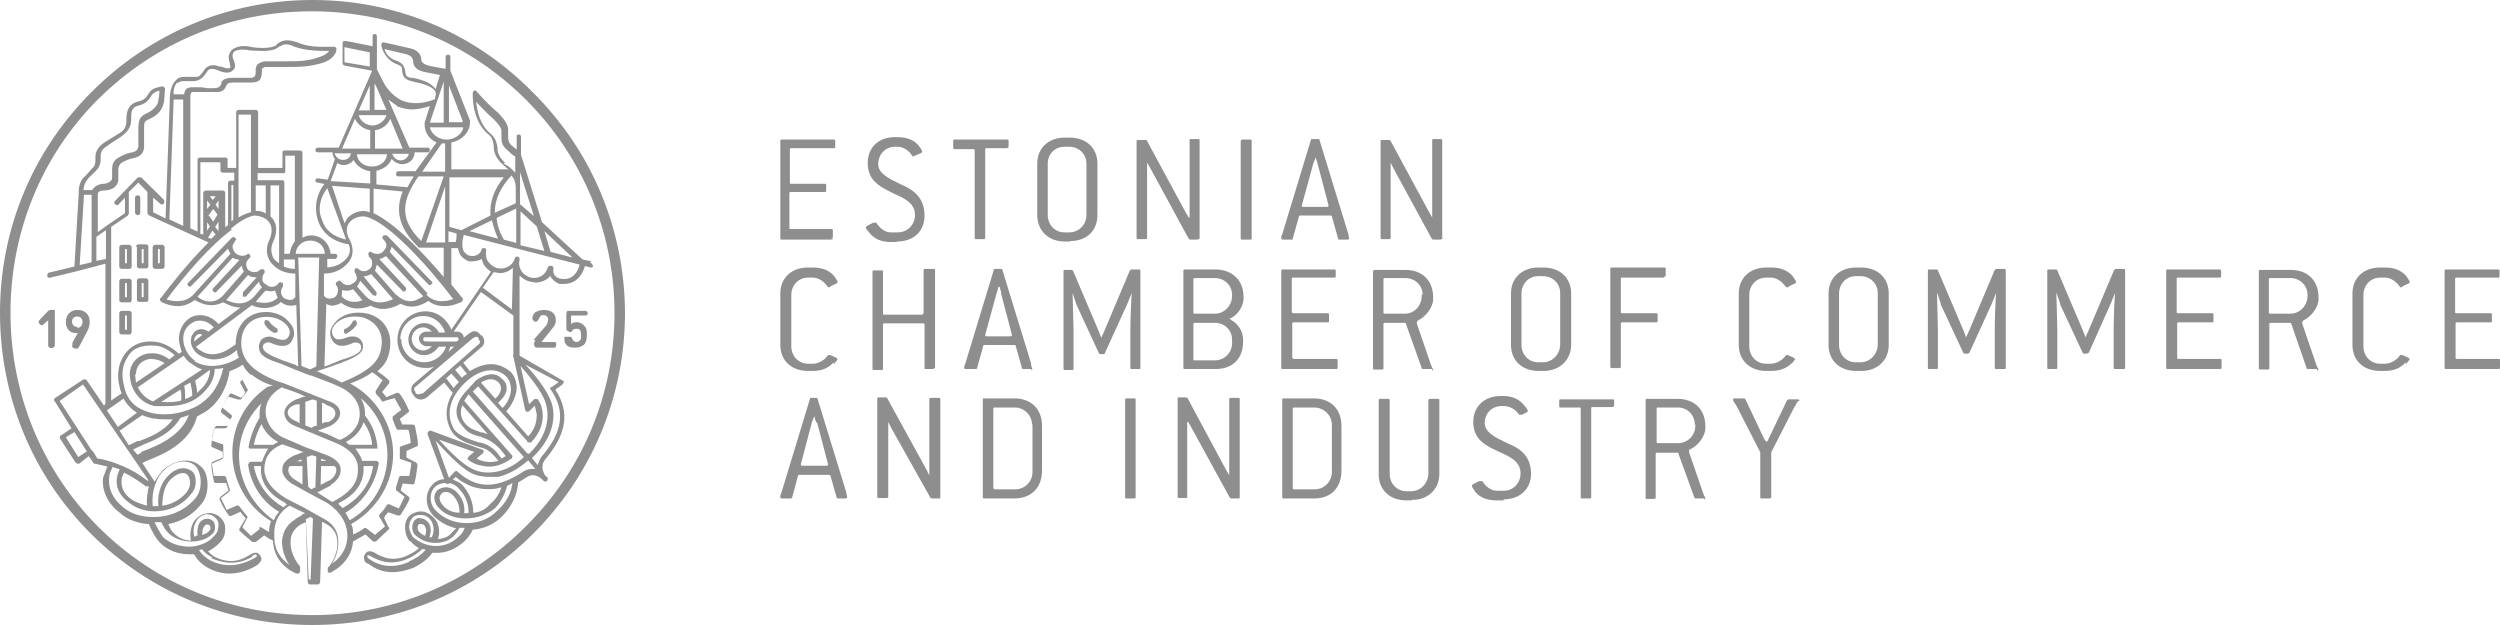 <svg width="200" height="50" viewBox="0 0 200 50" fill="none" xmlns="http://www.w3.org/2000/svg">
<path d="M42.595 7.358C37.901 2.604 31.679 0 25 0C18.321 0 12.023 2.642 7.328 7.358C2.595 12.075 0 18.34 0 25.019C0 31.698 2.557 38 7.29 42.717C11.985 47.396 18.321 50 24.962 50C31.641 50 37.901 47.434 42.634 42.717C47.366 38 50 31.698 50 25.019C49.962 18.34 47.366 12.075 42.595 7.358ZM42.061 42.113C37.519 46.679 31.412 49.208 25 49.208C18.512 49.208 12.443 46.717 7.863 42.151C3.321 37.585 0.84 31.472 0.84 25.019C0.84 18.566 3.321 12.453 7.863 7.925C12.481 3.358 18.512 0.906 24.924 0.906C31.412 0.906 37.481 3.396 42.061 7.962C46.603 12.491 49.16 18.604 49.16 25.057C49.16 31.509 46.641 37.585 42.061 42.113Z" fill="#8E8E8E"/>
<path d="M10.992 17.207H11.069C11.145 17.207 11.221 17.094 11.221 17.019V15.811C11.221 15.698 11.107 15.623 11.03 15.623C10.878 15.623 10.802 15.736 10.802 15.811V16.981C10.802 17.094 10.916 17.207 10.992 17.207Z" fill="#8E8E8E"/>
<path d="M9.733 21.509H10.382C10.458 21.509 10.534 21.396 10.534 21.321V19.774C10.534 19.66 10.42 19.585 10.344 19.585H9.733C9.618 19.585 9.542 19.698 9.542 19.774V21.321C9.542 21.396 9.618 21.509 9.733 21.509ZM10 19.924H10.153V21.057H10V19.924Z" fill="#8E8E8E"/>
<path d="M9.733 26.755H10.382C10.458 26.755 10.534 26.642 10.534 26.566V25.057C10.534 24.943 10.42 24.868 10.344 24.868H9.733C9.618 24.868 9.542 24.981 9.542 25.057V26.566C9.542 26.642 9.618 26.755 9.733 26.755ZM10 25.245H10.153V26.377H10V25.245Z" fill="#8E8E8E"/>
<path d="M9.733 24.189H10.382C10.458 24.189 10.534 24.113 10.534 24V22.491C10.534 22.377 10.42 22.302 10.344 22.302H9.733C9.618 22.302 9.542 22.415 9.542 22.491V24C9.542 24.113 9.618 24.189 9.733 24.189ZM10 22.642H10.153V23.774H10V22.642Z" fill="#8E8E8E"/>
<path d="M12.405 21.509H12.977C13.092 21.509 13.168 21.396 13.168 21.321V19.774C13.168 19.66 13.053 19.585 12.977 19.585H12.405C12.29 19.585 12.214 19.698 12.214 19.774V21.321C12.214 21.396 12.29 21.509 12.405 21.509ZM12.634 19.924H12.786V21.057H12.634V19.924Z" fill="#8E8E8E"/>
<path d="M10.878 19.736H10.954V21.283C10.954 21.396 11.069 21.472 11.145 21.472H11.718C11.832 21.472 11.87 21.358 11.87 21.283V19.736C11.87 19.623 11.794 19.547 11.679 19.547H11.069C10.954 19.547 10.878 19.66 10.878 19.736ZM11.336 19.924H11.489V21.057H11.336V19.924Z" fill="#8E8E8E"/>
<path d="M11.679 22.264H11.145C11.03 22.264 10.954 22.377 10.954 22.453V23.962C10.954 24.113 11.069 24.151 11.145 24.151H11.718C11.794 24.151 11.87 24.076 11.87 23.962V22.453C11.87 22.34 11.756 22.264 11.679 22.264ZM11.489 23.774H11.336V22.642H11.489V23.774Z" fill="#8E8E8E"/>
<path d="M19.046 31.962H19.275C19.427 31.698 19.618 31.547 19.771 31.283C19.847 31.283 19.847 31.132 19.771 31.094L19.389 30.377L19.275 30.491C19.198 30.566 19.198 30.642 19.275 30.717L19.618 31.396C19.542 31.547 19.427 31.736 19.275 31.811L18.512 31.472C18.512 31.472 18.359 31.472 18.359 31.585C18.168 31.811 18.015 32.075 17.863 32.34C18.015 32.113 18.13 31.887 18.282 31.736L19.046 31.962Z" fill="#8E8E8E"/>
<path d="M19.504 30.264V30.302L19.466 30.34L19.504 30.264Z" fill="#8E8E8E"/>
<path d="M47.214 21.019L47.29 20.906L46.603 20.755L43.359 17.774L41.679 12.377V10.943C41.679 10.83 41.603 10.755 41.527 10.755C41.374 10.755 41.336 10.83 41.336 10.906V11.962L40.916 11.623C40.649 11.358 40.649 11.207 40.649 10.679V10.34C40.649 9.774 39.924 9.132 39.847 9.019C39.008 8.34 38.168 7.358 38.168 7.358C38.092 7.245 38.015 7.208 37.939 7.245C37.939 7.245 37.824 7.358 37.824 7.396C37.824 7.509 37.672 9.66 39.16 10.83C39.351 10.981 39.504 11.396 39.504 11.811C39.504 12.377 39.924 12.906 40.191 13.132C40.382 13.283 40.534 13.472 40.687 13.547H36.107V11.396C36.947 11.245 37.595 10.566 37.595 9.811V9.623L36.031 5.66V4.528C36.031 4.415 35.916 4.377 35.84 4.377C35.687 4.377 35.649 4.491 35.649 4.566V5.509L34.428 5.283C33.74 5.132 33.702 4.868 33.702 4.755C33.702 4.34 33.359 4 32.901 3.887C31.756 3.623 30.763 3.396 30.725 3.396H30.573L30.496 3.585C30.496 3.585 30.649 4.755 31.832 5.17C32.099 5.283 32.176 5.321 32.176 5.736C32.252 6.34 32.634 6.415 33.053 6.528C33.74 6.679 34.542 6.868 34.809 7.283C34.886 7.434 34.886 7.623 34.809 7.774V7.925C33.817 8.34 32.863 8.34 32.137 8.038C31.336 7.623 30.878 6.981 30.649 6.528L30.153 5.547V2.906C30.153 2.792 30.076 2.717 30 2.717C29.847 2.717 29.809 2.83 29.809 2.906V3.698L27.71 3.283H27.481C27.405 3.358 27.405 3.434 27.405 3.472V5.057C27.405 5.17 27.481 5.208 27.557 5.245L29.771 5.66L27.099 11.811H25.42C25.305 11.811 25.229 11.925 25.229 12C25.229 12.151 25.343 12.189 25.42 12.189H26.603C26.603 12.377 26.679 12.604 26.794 12.717L26.221 14.377L25.42 14.264C25.305 14.264 25.229 14.34 25.229 14.415C25.229 14.528 25.305 14.604 25.382 14.604L25.954 14.717C25.267 15.585 25.114 16.717 25.458 17.698C25.802 18.679 26.679 19.358 27.901 19.547C28.053 19.962 28.015 20.302 27.748 20.642C27.405 21.057 26.87 21.358 26.183 21.396V20.717H26.794C26.908 20.717 26.985 20.566 26.985 20.491C26.985 20.34 26.87 20.302 26.794 20.302H26.45C26.374 19.472 25.725 18.83 24.886 18.83C24.657 18.83 24.389 18.906 24.198 19.019V12.226C24.198 12.075 24.046 12.038 23.97 12.038H22.786C22.634 12.038 22.595 12.113 22.595 12.226V13.434H20.649V8.981C20.649 8.83 20.534 8.792 20.458 8.792H19.122C18.97 8.792 18.893 8.868 18.893 8.981V13.434H18.206V12.755C18.206 12.642 18.13 12.604 18.015 12.604H16.03C15.878 12.604 15.802 12.679 15.802 12.793V18.528L15.229 18.264V7.698C15.229 7.623 15.229 7.509 15.344 7.358H17.099C17.786 7.434 17.977 7.17 18.092 6.868L18.168 6.755C18.244 6.604 18.511 6.604 18.741 6.604H20.076C20.42 6.604 20.649 6.528 20.802 6.377C20.954 6.113 20.954 5.774 20.954 5.66V5.509C21.069 5.396 21.183 5.358 21.298 5.358H22.901C23.893 5.358 24.733 5.358 25.84 5.019C26.832 4.679 26.908 4.038 26.908 4.038V3.849C26.794 3.736 26.756 3.736 26.718 3.736C26.03 3.736 24.809 3.849 23.817 3.396C22.824 3.057 22.481 3.283 22.137 3.547C22.137 3.623 21.985 3.698 21.947 3.698C21.527 3.887 20.611 3.849 20.191 3.774C19.733 3.66 18.97 3.585 18.512 4.038C18.168 4.453 18.321 4.792 18.397 5.094V5.245C18.473 5.358 18.473 5.396 18.397 5.396C18.397 5.396 18.397 5.472 18.244 5.472C18.092 5.472 17.901 5.396 17.672 5.321H17.519C17.023 5.094 16.527 5.245 16.298 5.66C16.069 6 15.954 6.151 15.687 6.151H14.733C14.389 6.151 14.198 6.264 14.008 6.491C13.588 6.906 13.588 7.811 13.588 7.887L13.244 17.472L12.252 16.981V15.811L12.824 16.302C12.901 16.377 13.015 16.377 13.092 16.302C13.168 16.189 13.168 16.076 13.092 15.962L11.298 14.189H11.03L9.198 16.076C9.122 16.151 9.122 16.264 9.198 16.34L9.351 16.415C9.351 16.415 9.466 16.415 9.504 16.34L10 15.811V17.057L8.664 17.962L7.824 18.566V15.509C7.824 15.509 7.824 15.245 8.244 15.245C8.969 15.245 9.466 14.906 9.466 14.34V13.547C9.466 13.396 9.542 13.132 9.733 13.019C9.924 12.906 10.229 12.755 10.534 12.679C10.954 12.604 11.489 12.453 11.527 11.774V10.302C11.527 9.736 11.527 9.698 12.061 9.472C12.901 9.057 13.053 8.491 13.13 8.075L13.206 7.094C13.206 7.094 13.206 7.019 13.13 6.981C13.053 6.906 12.977 6.906 12.977 6.906C12.29 7.057 12.099 7.094 11.756 7.698C11.603 7.925 11.412 8.038 11.069 8.113C10.114 8.34 10.114 9.17 10.114 9.585C10.114 10 10.038 10.302 9.695 10.566L8.359 11.396C7.901 11.698 7.634 12.075 7.634 12.566V12.679C7.634 12.906 7.634 13.207 7.481 13.358L6.794 14.113C6.26 14.528 6.298 15.321 6.298 15.434L5.954 21.321L3.931 21.811C3.817 21.811 3.779 21.962 3.779 22.076C3.779 22.189 3.893 22.226 3.969 22.226L6.145 21.698L8.435 21.094V32.302L8.321 32.453L6.908 30.377C6.832 30.377 6.718 30.302 6.641 30.377L4.389 31.849C4.313 31.924 4.275 32.038 4.389 32.113L5.725 34.264L4.886 34.83C4.771 34.83 4.771 34.981 4.809 35.094L6.031 36.981L6.183 37.094H6.336L7.099 36.491L7.443 36.981C7.443 37.057 7.519 37.094 7.595 37.094L8.588 37.321L8.244 38.226C8.13 39.208 8.588 40.264 9.58 41.019C10.191 41.585 11.069 41.887 11.908 41.925C12.137 42.491 12.481 43.094 12.786 43.396C13.359 44 14.198 44.34 15.114 44.34H15.534C15.802 44.868 16.298 45.283 16.87 45.547C17.366 45.774 17.863 45.887 18.359 45.887C19.046 45.887 19.847 45.66 20.573 45.208C20.725 45.094 20.84 44.943 20.916 44.792C20.916 44.679 20.916 44.566 20.763 44.377C20.611 44.113 20.229 44.226 20 44.377C19.084 44.981 18.168 45.057 17.137 44.528C16.985 44.415 16.794 44.264 16.641 44.113C16.985 43.925 17.328 43.698 17.595 43.396C18.015 42.981 18.015 42.528 18.015 42.226C18.015 41.811 17.748 41.472 17.443 41.245C17.099 41.057 16.756 40.981 16.45 41.094C16.03 41.17 15.687 41.434 15.458 41.811C15.229 42.302 15.191 42.792 15.267 43.245C14.733 43.245 14.275 43.019 13.931 42.679C13.741 42.528 13.588 42.264 13.473 41.925C14.466 41.736 15.382 41.208 15.992 40.453C16.412 40.038 16.603 39.472 16.603 38.792C16.603 38.113 16.412 37.585 16.069 37.321C15.114 36.415 13.741 36.981 13.053 37.585C12.824 37.849 12.595 38.151 12.366 38.528L11.374 37.019H11.45L11.641 36.906C12.977 36.377 15.191 35.509 15.763 33.321L16.489 32.906C17.481 32.226 18.168 31.057 18.359 29.698C18.779 29.547 19.16 29.358 19.427 29.17C19.58 29.509 19.771 29.736 20.076 30L20.114 29.962C20.534 30.302 21.107 30.642 21.794 30.83H21.87L21.412 30.943C19.618 32.151 18.588 34.113 18.588 36.226C18.588 38.453 19.771 40.528 21.679 41.698C21.565 42.038 21.527 42.264 21.527 42.566L20.954 42.226C20.878 42.151 20.802 42.151 20.725 42.226L20.763 42.34L20.076 42.868L19.389 42.189L19.733 41.509C19.847 41.358 19.809 41.321 19.733 41.245L19.16 40.528C19.16 40.453 19.008 40.415 18.931 40.453L18.13 40.792L17.672 39.849L18.359 39.321C18.359 39.321 18.435 39.17 18.359 39.094L18.092 38.226C18.092 38.113 17.977 38.075 17.901 38.075H17.099L16.947 37.094L17.71 36.755C17.786 36.755 17.863 36.642 17.863 36.604V35.736C17.863 35.585 17.863 35.547 17.71 35.509L16.947 35.245C16.947 34.906 17.061 34.566 17.137 34.264H17.977C18.13 34.264 18.168 34.151 18.206 34.113C18.282 33.849 18.359 33.585 18.55 33.358C18.55 33.245 18.55 33.208 18.435 33.132L17.786 32.604C17.748 32.679 17.71 32.717 17.71 32.792C17.634 32.868 17.71 32.943 17.71 33.019L18.397 33.547L18.206 34.075H17.366C17.252 34.075 17.214 34.151 17.176 34.226C17.023 34.679 16.947 35.17 16.908 35.623C16.908 35.736 16.908 35.774 17.061 35.811L17.824 36.151V36.604L17.023 36.943C16.947 36.943 16.908 37.057 16.908 37.132C16.908 37.585 17.023 38.038 17.099 38.453C17.099 38.604 17.214 38.642 17.29 38.642H18.092L18.282 39.245L17.595 39.774C17.595 39.849 17.519 39.925 17.595 40C17.748 40.415 18.015 40.83 18.282 41.208C18.282 41.283 18.435 41.283 18.473 41.283L19.237 40.943C19.351 41.132 19.504 41.283 19.657 41.472L19.198 42.226C19.122 42.34 19.122 42.415 19.198 42.491C19.542 42.83 19.886 43.094 20.191 43.358H20.458L21.145 42.83C21.298 42.943 21.489 43.094 21.832 43.245C21.908 45.245 23.702 45.887 23.741 45.887H23.893L24.008 45.736V45.321C24.008 45.321 23.206 44.453 23.244 43.321C23.244 42.604 23.702 42.151 24.122 41.925L24.466 41.774L24.618 46.566C24.618 46.679 24.695 46.717 24.771 46.755H25.458C25.534 46.755 25.611 46.604 25.611 46.566L25.763 41.736L26.107 41.925C26.527 42.151 26.985 42.604 26.985 43.358C27.061 44.453 26.298 45.358 26.298 45.358C26.221 45.358 26.221 45.434 26.221 45.509V45.698C26.221 45.774 26.298 45.811 26.374 45.849H26.336C26.336 45.849 28.092 45.17 28.244 43.321L29.237 42.755L29.847 43.321H30.076L31.069 42.377C31.145 42.302 31.183 42.226 31.069 42.151L30.725 41.434C30.802 41.283 30.916 41.094 31.069 40.981L31.832 41.245C31.947 41.245 32.023 41.245 32.061 41.17C32.328 40.755 32.557 40.377 32.748 39.962V39.774L32.061 39.245C32.061 39.057 32.176 38.906 32.214 38.679L33.015 38.755C33.092 38.755 33.168 38.679 33.168 38.604C33.282 38.151 33.359 37.66 33.397 37.17C33.397 37.094 33.321 37.019 33.244 36.981L32.519 36.604V36.075L33.282 35.736C33.359 35.736 33.435 35.66 33.435 35.585C33.435 35.094 33.282 34.604 33.206 34.113C33.206 34.038 33.092 33.962 33.015 33.962H32.176L31.985 33.509L32.672 32.981C32.748 32.906 32.748 32.83 32.672 32.755C32.519 32.34 32.252 31.887 31.985 31.509C31.87 31.434 31.794 31.396 31.718 31.434L30.916 31.774L30.573 31.358L31.145 30.642V30.453C30.802 30.113 30.458 29.887 30.191 29.698C30.763 29.245 31.069 28.717 31.183 27.962C31.412 26.566 30.725 25.434 29.427 25.094C28.435 24.868 27.405 25.094 26.832 25.774C26.374 26.264 26.259 26.755 26.641 27.321C26.985 27.736 27.443 27.774 28.168 27.472C28.359 27.358 28.588 27.396 28.741 27.472C28.855 27.585 28.893 27.66 28.893 27.811C28.893 28.226 28.321 28.491 27.29 28.793L26.298 29.207L25.954 29.321L26.107 24.302C26.259 24.415 26.45 24.453 26.565 24.453C26.756 24.453 26.985 24.377 27.252 24.264V24.189C27.672 24.528 28.168 24.679 28.588 24.679C29.008 24.679 29.389 24.566 29.657 24.453C30 24.642 30.343 24.717 30.611 24.717C31.298 24.717 31.947 24.377 32.023 24.302C32.366 24.453 32.634 24.528 32.939 24.528C33.435 24.528 33.931 24.302 34.275 24.076C34.695 24.415 35.153 24.491 35.611 24.491C36.298 24.491 36.87 24.151 36.947 24.151C36.947 24.151 36.947 24.076 37.023 24.038V23.887L36.107 22.755V19.849H36.641C36.641 20 36.756 20.189 36.794 20.34C36.947 20.604 37.214 20.793 37.519 20.906H37.863C38.053 20.906 38.321 20.83 38.55 20.717C38.55 20.868 38.664 21.057 38.702 21.17C38.855 21.396 39.046 21.585 39.275 21.736L36.107 26.377C35.763 25.509 34.962 24.906 34.046 24.906C32.824 24.906 31.794 25.887 31.794 27.17C31.794 28.453 32.786 29.434 34.046 29.434C34.275 29.434 34.504 29.434 34.733 29.321L33.168 30.642C32.824 30.906 32.824 31.358 33.092 31.623L33.168 31.736C33.282 31.887 33.511 31.962 33.664 31.962C33.817 31.962 34.008 31.887 34.122 31.811L35.534 30.604L36.221 31.434C35.382 32.83 35.801 33.962 36.145 34.528C36.565 35.208 37.481 35.509 38.397 35.774C39.084 35.925 39.389 36.302 39.886 36.868C39.084 37.094 38.435 36.868 38.13 36.679L38.626 36.264L38.702 36.113C38.702 36.038 38.626 35.962 38.55 35.962L34.466 34.453C34.389 34.453 34.313 34.453 34.275 34.528C34.199 34.604 34.199 34.679 34.199 34.717L35.534 38.34C35.191 38.34 34.847 38.491 34.618 38.755C33.931 39.434 34.008 40.566 34.695 41.283C35.191 41.774 35.84 42.113 36.489 42.264L36.145 42.604C35.916 42.943 35.458 43.094 35.038 43.132C35.191 42.642 35.153 42.151 34.924 41.698C34.657 41.283 34.237 41.019 33.931 40.943C33.588 40.868 33.244 40.943 32.939 41.132C32.595 41.321 32.443 41.66 32.405 42.075C32.405 42.34 32.405 42.792 32.748 43.283H32.824C33.015 43.509 33.244 43.698 33.511 43.849C33.321 44.038 33.092 44.189 32.786 44.34C31.527 45.019 30.573 44.604 29.924 44.189C29.58 44.038 29.351 44.075 29.198 44.34C29.122 44.453 29.084 44.566 29.122 44.679C29.122 44.943 29.351 45.094 29.466 45.094C30.038 45.547 30.687 45.774 31.374 45.774C31.908 45.774 32.443 45.66 33.053 45.434C33.74 45.094 34.237 44.717 34.58 44.226H35C35.763 44.226 36.489 43.887 37.137 43.321C37.481 42.981 37.634 42.755 37.824 42.377C38.74 42.302 39.58 41.925 40.229 41.245C40.954 40.491 41.412 39.509 41.45 38.604L42.176 38.151C42.863 37.736 43.435 38.415 43.511 38.491C43.511 38.491 43.664 38.566 43.74 38.491C43.817 38.415 43.817 38.34 43.817 38.302C43.817 38.226 43.817 38.189 43.74 38.151L43.588 38C43.435 37.736 43.244 37.245 43.588 36.792C45.343 34.717 45.611 32.981 44.428 31.17L45 30.755L45.114 30.566C45.114 30.491 45.038 30.453 44.962 30.415L41.565 28.453V22.038C41.794 22.264 42.061 22.453 42.405 22.528L42.824 22.604C43.282 22.604 43.779 22.415 44.046 22.038V22.151C44.237 22.415 44.466 22.604 44.771 22.717H45.114C45.687 22.717 46.45 22.453 46.794 21.283L47.214 21.396C47.366 21.396 47.443 21.396 47.443 21.245C47.366 21.17 47.366 21.057 47.214 21.019ZM29.58 5.321L27.557 4.981V3.774L29.58 4.189V5.321ZM7.328 20.981L6.374 21.207L6.718 15.585H7.328V20.981ZM7.366 15.207H6.679C6.679 15.019 6.756 14.604 7.023 14.34V14.302L7.71 13.623C8.053 13.283 8.053 12.868 8.053 12.642V12.491C8.053 12.151 8.206 11.887 8.55 11.698C8.969 11.358 9.618 11.019 9.809 10.83C10.382 10.415 10.496 9.962 10.496 9.509C10.496 9.019 10.496 8.566 11.069 8.453C11.527 8.34 11.832 8.113 12.023 7.774C12.252 7.434 12.366 7.358 12.748 7.245C12.748 7.434 12.748 7.698 12.672 7.962C12.672 8.377 12.328 8.755 11.832 9.019C11.259 9.283 11.107 9.434 11.069 10.189V11.736C10.992 12 10.916 12.151 10.382 12.226C10.038 12.302 9.695 12.491 9.427 12.642C9.084 12.83 8.969 13.207 8.969 13.509V14.226C8.969 14.566 8.511 14.717 8.13 14.717C7.71 14.793 7.481 15.019 7.366 15.207ZM8.473 20.717L7.71 20.868V18.943L8.473 18.415V20.717ZM45.801 20.604L44.046 20.151L43.55 18.491L45.801 20.604ZM43.55 20.076L41.641 19.623V16.906L42.939 18.113L43.55 20.076ZM41.603 13.774L42.71 17.283L41.603 16.34V13.774ZM40.305 19.17C39.962 18.566 39.771 18 39.733 17.434L41.298 16.679V19.434L40.305 19.17ZM39.847 19.094L37.557 18.491L39.351 17.623C39.466 18.076 39.618 18.604 39.847 19.094ZM40.267 13.057L40.42 13.019C40.191 12.868 39.847 12.415 39.809 12.038C39.809 11.434 39.58 10.981 39.275 10.717C38.359 10 38.168 8.792 38.092 8.151C38.435 8.491 38.893 9.019 39.428 9.472C39.771 9.811 40.114 10.189 40.114 10.453V10.793C40.114 11.321 40.114 11.585 40.534 11.962C40.801 12.226 41.069 12.453 41.221 12.528V13.811L40.801 13.396L40.267 13.057ZM40.916 14.038C41.107 14.264 41.26 14.528 41.26 15.057V16.264L39.58 17.019C39.58 15.925 40.076 14.943 40.916 14.038ZM35.916 6.83L37.023 9.698L36.985 9.774H35.916V6.83ZM37.061 10.189C36.985 10.717 36.374 11.17 35.725 11.17C35.076 11.17 34.504 10.717 34.389 10.189H37.061ZM30 11.887V10.415H30.038C30.534 10.34 31.03 10 31.221 9.509L32.214 11.887H30ZM32.71 12.302C32.634 12.604 32.366 12.83 32.061 12.83C31.718 12.83 31.488 12.604 31.374 12.302H32.71ZM30.916 12.34L30.954 12.264C30.954 12.943 30.382 13.321 29.771 13.321C29.084 13.321 28.588 12.906 28.55 12.34H30.916ZM29.886 15.094L32.214 15.321C31.679 16.642 31.756 18.113 33.435 19.736C33.435 19.811 33.511 19.811 33.588 19.811H35.496V22.151C33.969 20.377 31.679 17.887 29.886 17.057V15.094ZM33.473 14.113H35.496L33.702 19.283C31.794 17.434 32.252 15.887 33.473 14.113ZM34.084 19.396L35.611 14.906V19.396H34.084ZM33.779 13.736L35.343 11.472H35.611V13.736H33.779ZM32.863 6.189L32.977 6.264C32.557 6.151 32.481 6.113 32.443 5.849C32.366 5.17 32.099 5.019 31.756 4.868C31.069 4.679 30.84 4.189 30.763 3.925L32.519 4.34C32.863 4.453 33.015 4.604 33.053 4.906C33.053 5.358 33.397 5.66 34.046 5.774L35.191 6L34.847 7.132C34.466 6.566 33.626 6.34 32.863 6.189ZM35.496 6.528V9.811H34.389L35.496 6.528ZM31.794 8.491H31.718C32.137 8.642 32.557 8.755 32.977 8.755C33.397 8.755 33.893 8.642 34.389 8.491L33.969 9.811V9.962C33.969 10.566 34.313 11.132 34.924 11.396L33.244 13.698H31.832C31.756 13.698 31.679 13.849 31.679 13.925C31.679 14.075 31.794 14.113 31.87 14.113H33.092L32.595 14.981L30.114 14.755V13.66C30.649 13.547 31.107 13.245 31.336 12.717C31.527 12.943 31.832 13.132 32.176 13.132C32.748 13.132 33.168 12.717 33.168 12.189H34.237C34.313 12.189 34.389 12.113 34.389 12C34.389 11.887 34.313 11.811 34.237 11.811H32.748L31.069 7.962L31.794 8.491ZM29.962 6.679L30.076 6.868L30.916 8.792H29.962V6.679ZM29.58 6.83V8.83H28.702L29.58 6.83ZM30.916 9.208C30.802 9.66 30.305 10.038 29.809 10.038C29.313 10.038 28.817 9.698 28.702 9.208H30.916ZM28.359 9.585L28.397 9.509C28.626 9.962 29.084 10.34 29.618 10.415V11.887H27.366L28.359 9.585ZM28.13 12.264L28.053 12.302C28.053 12.566 27.786 12.793 27.443 12.793C27.099 12.793 26.87 12.566 26.756 12.264H28.13ZM26.985 13.057C27.137 13.132 27.328 13.207 27.443 13.207C27.786 13.207 28.13 13.057 28.282 12.793C28.511 13.245 29.008 13.623 29.618 13.698V14.679L26.45 14.491L26.985 13.057ZM25.763 17.585C25.382 16.755 25.611 15.774 26.183 15.057L27.634 19.019C27.634 19.019 27.634 19.132 27.71 19.17C26.641 18.943 25.992 18.377 25.763 17.585ZM27.557 17.849L26.565 14.868L29.58 15.094V16.981L29.351 16.906C28.855 16.793 28.13 17.019 27.748 17.509C27.71 17.623 27.634 17.736 27.557 17.849ZM24.809 19.245C25.496 19.245 25.954 19.698 25.992 20.302H23.664C23.664 19.698 24.198 19.245 24.809 19.245ZM23.855 20.604H25.534L25.305 29.321L24.809 29.547L24.122 29.283L23.893 21.66V21.585L23.855 20.604ZM23.092 25.736C22.519 25.057 21.527 24.793 20.534 25.057C19.466 25.396 18.855 26.302 18.855 27.547L18.359 27.887C17.748 28.302 16.832 28.566 16.107 28.076C15.954 28 15.763 27.887 15.687 27.736L20.153 24.415C20.42 24.566 20.84 24.642 21.145 24.642C21.603 24.642 22.137 24.491 22.481 24.151L22.557 24.226C22.786 24.377 23.015 24.453 23.244 24.453C23.435 24.453 23.588 24.453 23.702 24.377L23.855 29.283C23.779 29.283 23.702 29.283 23.702 29.207C23.206 29.057 22.824 28.868 22.71 28.868C21.641 28.453 21.107 28.189 21.03 27.811C21.03 27.66 21.03 27.585 21.183 27.472C21.336 27.358 21.527 27.358 21.756 27.472C22.519 27.811 23.092 27.698 23.321 27.321C23.626 26.793 23.626 26.264 23.092 25.736ZM15.534 27.321V27.245C15.534 27.057 15.611 26.906 15.763 26.793C15.916 26.679 16.107 26.717 16.183 26.793L15.534 27.321ZM19.16 20.793L17.061 23.057C16.985 23.132 16.985 23.245 17.061 23.321L17.176 23.396C17.252 23.396 17.29 23.396 17.328 23.321L19.351 21.245C19.351 21.396 19.427 21.585 19.504 21.736L17.824 23.66C17.023 24.491 16.069 24 15.802 23.736L18.626 20.604V20.642C18.779 20.717 19.008 20.755 19.16 20.793ZM18.168 23.924L19.847 22C20 22.151 20.267 22.189 20.534 22.189L19.427 23.396V23.736H19.58C19.657 23.736 19.733 23.736 19.733 23.66L20.725 22.528C20.725 22.679 20.84 22.868 20.954 22.981L20.382 23.66C19.542 24.642 18.512 24.189 18.092 24L18.168 23.924ZM21.259 23.245C21.527 23.321 21.794 23.321 22.023 23.245C22.023 23.358 22.023 23.396 22.099 23.472C22.099 23.623 22.176 23.698 22.214 23.811C21.679 24.377 20.878 24.226 20.458 24.151L20.611 23.962C20.802 23.774 21.069 23.396 21.259 23.245ZM23.588 21.509C23.282 21.509 22.939 21.434 22.71 21.321V20.755H23.588V21.509ZM20.611 13.849H22.71L22.634 13.887C22.748 13.887 22.824 13.774 22.824 13.698V12.453H23.588V19.321C23.359 19.585 23.244 19.924 23.168 20.302H22.748V14.604C22.748 14.491 22.672 14.415 22.595 14.415H20.611V13.849ZM21.908 20.717C21.679 20.302 21.641 19.811 21.832 19.396C22.29 18.415 22.061 17.849 21.832 17.509L21.641 17.321V14.83H22.328V21.057C22.137 20.943 21.985 20.793 21.908 20.717ZM20.458 14.83H21.259V17.094L21.221 17.057C20.992 16.906 20.725 16.868 20.458 16.868V14.83ZM19.084 9.17H20.076V16.981C19.733 17.057 19.389 17.207 19.084 17.396V9.17ZM20.305 17.245C20.649 17.245 21.221 17.358 21.527 17.774C21.794 18.113 21.794 18.679 21.527 19.245C21.259 19.811 21.298 20.415 21.603 20.906C22.023 21.509 22.71 21.887 23.626 21.887V23.774C23.397 24.113 23.015 24 22.71 23.849C22.595 23.736 22.519 23.585 22.481 23.434C22.481 23.283 22.481 23.094 22.634 22.943V22.642C22.481 22.566 22.366 22.566 22.29 22.642C22.099 22.981 21.603 23.057 21.336 22.793C21.145 22.679 20.992 22.566 20.992 22.377C20.992 22.189 20.992 22.038 21.145 21.849C21.221 21.774 21.145 21.66 21.145 21.585C21.03 21.509 20.954 21.509 20.802 21.585C20.573 21.849 20.114 21.811 19.847 21.585C19.733 21.434 19.695 21.245 19.695 21.094C19.695 20.943 19.847 20.755 19.962 20.642C20.076 20.566 20.076 20.453 19.962 20.377C19.962 20.264 19.809 20.264 19.733 20.377C19.466 20.528 19.046 20.491 18.779 20.189C18.55 19.849 18.55 19.623 18.779 19.358V19.283C18.931 19.207 18.931 19.094 18.779 19.019C18.779 18.943 18.626 18.943 18.55 19.019L18.473 19.094L15.076 22.604C14.962 22.679 14.962 22.793 15.076 22.868C15.076 22.981 15.229 22.943 15.305 22.868L18.244 19.887C18.244 20 18.359 20.113 18.435 20.302L15.42 23.623C14.733 24.302 13.741 24.076 13.321 23.962C14.886 21.887 16.87 19.585 18.588 18.34H18.435L18.512 18.264C19.16 17.698 19.809 17.358 20.305 17.245ZM17.252 16.377L17.481 16.038V16.717L17.252 16.377ZM17.023 16L16.794 15.698H17.252L17.023 16ZM17.061 16.717L17.405 17.17L17.061 17.736L16.718 17.245L16.641 17.283L17.061 16.717ZM17.481 17.736V18.491L17.214 18.151L17.481 17.736ZM16.565 16.717V16.038L16.832 16.377L16.565 16.717ZM16.794 18.113L16.565 18.453V17.774L16.794 18.113ZM16.985 18.453L17.252 18.755L16.908 19.094L16.641 19.019L16.985 18.453ZM18.512 17.698V14.793H18.664V17.585L18.626 17.623L18.512 17.698ZM16.03 12.981H17.634V13.66C17.634 13.736 17.748 13.811 17.824 13.811H18.741V14.453H18.397C18.321 14.453 18.244 14.566 18.244 14.642V18L18.015 18.189V15.396C18.015 15.321 17.901 15.245 17.824 15.245H16.489C16.336 15.245 16.259 15.358 16.259 15.434V18.755L16.03 18.717V12.981ZM14.198 6.566L14.237 6.679C14.313 6.528 14.466 6.491 14.656 6.491H15.572C16.107 6.415 16.336 6.075 16.565 5.736C16.679 5.472 17.023 5.472 17.328 5.585C17.405 5.585 17.443 5.585 17.481 5.66C17.824 5.774 17.977 5.811 18.168 5.811C18.397 5.811 18.588 5.698 18.702 5.547C18.779 5.472 18.855 5.321 18.779 5.094L18.702 4.83C18.588 4.566 18.55 4.415 18.702 4.151C19.046 3.887 19.657 3.962 20.038 4.038C20.458 4.038 21.527 4.189 22.099 3.887L22.328 3.736C22.672 3.585 22.863 3.396 23.55 3.736C24.504 4.075 25.611 4.075 26.336 4.075C26.221 4.226 25.992 4.415 25.649 4.528C24.618 4.906 23.893 4.906 22.824 4.906H21.259C20.992 4.906 20.763 5.019 20.573 5.17C20.496 5.321 20.42 5.509 20.458 5.698C20.458 5.811 20.458 5.962 20.382 6.113C20.267 6.226 20.114 6.226 19.962 6.226H18.702C18.359 6.226 17.939 6.226 17.71 6.566V6.717C17.595 6.906 17.557 7.057 17.023 7.057H16.603L16.145 6.981H15.305C15.153 6.981 14.962 7.057 14.886 7.132C14.771 7.283 14.733 7.472 14.733 7.547H13.893C13.855 7.283 13.931 6.868 14.198 6.566ZM13.893 7.962H14.656V18.076L13.55 17.547L13.893 7.962ZM8.893 18.151L10.229 17.245L10.305 17.094V15.358L11.069 14.604L11.794 15.358V17.094L11.947 17.245L16.679 19.396C14.924 21.132 13.321 23.245 12.863 23.849C12.786 23.849 12.786 23.962 12.786 24L12.901 24.151C12.901 24.151 13.511 24.491 14.237 24.491C14.656 24.491 15.153 24.34 15.572 24C15.916 24.189 16.374 24.415 16.908 24.415C17.252 24.415 17.519 24.34 17.824 24.189C17.939 24.189 18.512 24.604 19.237 24.604L17.481 25.924C16.794 25.132 15.802 25.057 15.191 25.434C14.656 25.774 14.351 26.377 14.313 27.019C14.313 27.434 14.428 27.811 14.542 28.151L14.313 28.302C13.741 27.774 13.092 27.434 12.519 27.358C12.099 27.283 10.763 27.17 9.924 28.415C9.466 29.094 9.313 30.076 9.58 30.981C9.58 31.132 9.695 31.321 9.733 31.472L8.893 32.038V18.151ZM12.252 32.113C11.794 31.962 11.298 31.547 11.03 30.981L14.695 28.453C14.847 28.717 15.038 28.943 15.382 29.132C15.611 29.321 15.878 29.472 16.183 29.547L12.252 32.113ZM16.794 29.585C16.794 30 16.641 30.528 16.221 30.981L15.763 31.434C15.763 31.094 15.687 30.755 15.611 30.453L16.794 29.585ZM14.733 30.868L15.229 30.604C15.305 30.943 15.382 31.283 15.382 31.66C15.191 31.774 15.038 31.849 14.809 31.924V31.698C14.809 31.434 14.809 31.17 14.733 30.868ZM14.428 31.17C14.504 31.321 14.504 31.509 14.504 31.698V32.038C14.008 32.189 13.511 32.189 12.901 32.151L14.428 31.17ZM10.878 30.604L10.802 29.924L10.878 29.962C10.878 29.019 11.679 28.717 12.061 28.717C12.405 28.717 12.786 28.793 13.168 29.057L10.878 30.604ZM9.886 31.887C10.153 32.377 10.534 32.755 10.954 33.019L9.427 34.151L8.55 32.83L9.886 31.887ZM11.374 33.208C11.947 33.472 12.557 33.547 13.13 33.547H13.817C13.13 34.528 11.87 35.019 11.145 35.283H10.992L10.305 35.623L9.542 34.415L9.58 34.453L11.374 33.208ZM6.26 36.566L5.267 34.981L5.954 34.566L6.947 36.113L6.26 36.566ZM16.947 44.566V44.679C18.13 45.17 19.198 45.132 20.191 44.528V44.453C20.191 44.453 20.42 44.302 20.534 44.377V44.491C20.534 44.491 20.534 44.566 20.42 44.604C19.275 45.283 18.13 45.396 17.061 44.943C16.603 44.755 16.183 44.415 15.916 44C15.992 44 16.069 44 16.145 43.925C16.374 44.226 16.641 44.415 16.947 44.566ZM13.473 42.642C13.931 43.094 14.618 43.321 15.305 43.321C16.03 43.321 16.641 43.094 17.061 42.642C17.214 42.453 17.29 42.038 17.061 41.698C16.908 41.547 16.718 41.472 16.489 41.509C16.298 41.509 16.069 41.66 15.954 41.849C15.802 42.113 15.763 42.528 15.802 42.83L15.534 42.943C15.458 42.528 15.458 42.113 15.687 41.736C15.84 41.396 16.145 41.245 16.374 41.17C16.603 41.094 16.87 41.17 17.061 41.283C17.252 41.434 17.481 41.623 17.481 41.962C17.481 42.302 17.405 42.642 17.137 42.868C16.718 43.396 15.954 43.698 15.191 43.736C14.351 43.736 13.588 43.472 13.053 42.981C12.863 42.717 12.595 42.264 12.366 41.774H12.901C13.053 42.113 13.244 42.415 13.473 42.642ZM16.183 42.792C16.183 42.566 16.183 42.302 16.336 42.113C16.412 42 16.489 41.962 16.565 41.962C16.679 41.962 16.718 41.962 16.756 42.038C16.908 42.189 16.832 42.377 16.756 42.453C16.603 42.642 16.412 42.717 16.183 42.792ZM13.168 37.585C13.702 37.019 14.847 36.604 15.611 37.245C16.107 37.736 16.298 39.094 15.611 39.887C14.771 40.868 13.511 41.396 12.214 41.358C11.298 41.358 10.458 41.094 9.886 40.604C9.008 39.925 8.626 39.057 8.74 38.151C8.74 37.887 8.893 37.623 9.008 37.358L9.58 37.547C9.466 37.774 9.389 38 9.351 38.226C9.237 38.981 9.58 39.698 10.344 40.226C10.84 40.642 11.565 40.906 12.366 40.906C13.435 40.906 14.504 40.491 15.229 39.585C15.572 39.245 15.687 38.83 15.649 38.377C15.649 38.038 15.458 37.698 15.229 37.623C14.695 37.283 14.008 37.472 13.435 38.075C12.71 38.83 12.595 39.811 12.672 40.491H12.214C12.099 39.245 12.519 38.151 13.168 37.585ZM11.756 40.453C11.336 40.34 10.878 40.189 10.534 39.962C9.924 39.547 9.656 38.981 9.733 38.377C9.733 38.189 9.847 37.962 9.924 37.811C10.496 38.075 11.107 38.491 11.679 38.906H11.908C11.794 39.396 11.718 39.887 11.756 40.453ZM13.626 38.377C13.97 38.038 14.313 37.849 14.618 37.849C14.771 37.849 14.847 37.849 14.962 37.962C15.076 38.038 15.153 38.189 15.191 38.453C15.267 38.792 15.114 39.132 14.924 39.396C14.389 40 13.702 40.377 12.977 40.453C13.015 39.811 13.053 38.981 13.626 38.377ZM11.87 38.415L11.794 38.491V38.453C10.114 37.132 8.206 36.717 7.786 36.679L7.443 36.113L7.29 35.962L4.771 32.075L6.641 30.755L11.87 38.415ZM11.298 36.151V36.226L10.992 36.377L10.649 35.962L11.183 35.698C11.259 35.698 11.298 35.698 11.336 35.623C12.176 35.283 13.664 34.755 14.428 33.434L15.114 33.208C14.428 34.943 12.519 35.698 11.298 36.151ZM16.145 32.226L16.069 32.302C14.886 33.057 12.863 33.547 11.259 32.717C10.572 32.377 10.076 31.736 9.924 30.868C9.695 30.038 9.771 29.207 10.191 28.604C10.344 28.264 10.878 27.509 12.443 27.66C12.901 27.66 13.511 28 13.97 28.415L13.55 28.755C13.092 28.415 12.595 28.226 12.061 28.264C11.374 28.264 10.458 28.793 10.382 29.849C10.382 31.358 11.374 32.302 12.405 32.491H13.397C14.733 32.491 15.725 32.075 16.489 31.17C16.947 30.679 17.176 30.076 17.176 29.509C17.405 29.509 17.595 29.509 17.863 29.434C17.595 30.679 16.985 31.66 16.145 32.226ZM15.572 28.906V28.83C15.038 28.491 14.656 27.736 14.656 27.094C14.656 26.528 14.924 26.113 15.344 25.849C15.802 25.509 16.565 25.585 17.099 26.189L16.679 26.528C16.336 26.302 15.992 26.264 15.687 26.453C15.42 26.642 15.267 26.943 15.267 27.283C15.267 27.698 15.534 28.151 15.954 28.415C16.374 28.642 16.718 28.755 17.099 28.755C17.557 28.755 18.092 28.604 18.512 28.34L18.97 28V28.151C18.97 28.302 19.046 28.491 19.122 28.604C18.282 29.17 16.756 29.623 15.572 28.906ZM19.351 27.924V28C19.122 26.679 19.695 25.698 20.687 25.434C21.489 25.207 22.366 25.434 22.863 25.924C23.321 26.415 23.206 26.793 23.015 27.019C22.863 27.245 22.481 27.245 21.947 27.019C21.603 26.868 21.259 26.906 20.954 27.132C20.802 27.283 20.687 27.547 20.725 27.811C20.725 28.491 21.45 28.755 22.557 29.132L23.55 29.547L24.809 30.038H24.886C25.802 30.377 26.679 30.717 26.908 30.83L27.328 31.019C28.282 31.509 28.779 32.264 28.779 33.094C28.779 34 28.206 34.755 27.252 35.17H27.099C26.679 34.943 26.107 34.679 25.42 34.453L26.336 34.113C26.87 33.887 27.214 33.434 27.214 33.057C27.214 32.642 26.87 32.264 26.259 32.075L22.748 30.679L22.061 30.453C20.42 29.774 19.542 29.019 19.351 27.924ZM29.084 33.774C29.466 34.34 29.733 34.943 29.771 35.585H27.939L27.672 35.358C28.359 35.019 28.893 34.415 29.084 33.774ZM25.763 33.887V32.226C25.916 32.226 25.992 32.34 26.107 32.377L26.145 32.415C26.603 32.566 26.832 32.755 26.832 33.094C26.832 33.321 26.641 33.585 26.259 33.774C26.03 33.736 25.878 33.811 25.763 33.887ZM25.343 32.075V34.075H25.191L24.924 34.226L24.427 34.038V32.151L24.962 31.962C25.076 31.962 25.229 32 25.343 32.075ZM22.557 30.981L22.71 31.057C23.13 31.207 23.779 31.396 24.466 31.736C24.313 31.736 24.237 31.736 24.122 31.811L23.664 31.962C23.092 32.226 22.748 32.642 22.748 33.019C22.748 33.434 23.015 33.849 23.588 34.075L26.947 35.472C28.511 36.151 28.702 37.132 28.626 37.698C28.626 38.83 27.672 39.547 26.947 39.962L26.603 40.151L26.45 40.075L25.382 39.396L26.488 38.83L26.45 38.792C27.023 38.453 27.29 37.962 27.252 37.547C27.252 37.208 27.023 36.792 26.259 36.453L24.427 35.774L22.863 35.094C21.947 34.755 21.336 33.962 21.259 33.094C21.183 32.264 21.641 31.472 22.557 30.981ZM23.97 32.302V33.849L23.702 33.698C23.282 33.547 23.015 33.283 23.015 33.019C23.015 32.679 23.282 32.491 23.702 32.34C23.817 32.415 23.893 32.34 23.97 32.302ZM27.137 40.226C28.359 39.623 29.008 38.755 29.084 37.698V37.283H29.847C29.657 38.755 28.702 39.925 27.405 40.642L27.061 40.302C27.061 40.377 27.061 40.302 27.137 40.226ZM25.687 37.283H26.756C26.832 37.358 26.908 37.434 26.908 37.547C26.908 37.887 26.718 38.226 26.336 38.453C26.221 38.453 25.992 38.642 25.649 38.792L25.687 37.283ZM25.687 36.868V36.717C25.84 36.717 26.03 36.83 26.107 36.868H25.687ZM25.305 36.528L25.229 39.019H25.114L24.962 39.132C24.886 39.132 24.847 39.132 24.809 39.057L24.657 38.943L24.542 36.566L24.962 36.415L25.305 36.528ZM22.252 35.358L21.908 35.547V35.585H20.305C20.42 34.981 20.649 34.415 20.916 33.925C21.183 34.528 21.603 35.019 22.252 35.358ZM19.122 36.453C19.122 34.868 19.809 33.358 20.916 32.264C20.802 32.528 20.763 32.868 20.763 33.17V33.434C20.343 34.113 20.038 34.906 19.886 35.736C19.886 35.736 19.886 35.849 19.962 35.887H21.45C21.259 36.226 21.107 36.491 20.992 36.868L20.916 36.943H20.076C20.076 36.943 19.962 36.943 19.924 37.019L19.847 37.17C20.076 38.755 20.954 40.151 22.328 40.943C22.176 41.132 21.985 41.358 21.908 41.623C20.229 40.453 19.122 38.491 19.122 36.453ZM22.824 40.226C22.824 40.302 22.901 40.34 22.977 40.34L22.634 40.604L22.595 40.528C21.412 39.849 20.573 38.679 20.305 37.283H20.878V37.698C20.916 38.679 21.565 39.585 22.824 40.226ZM24.16 41.208L23.588 41.547H23.626C22.939 41.962 22.634 42.528 22.557 43.283C22.557 44.151 22.901 44.83 23.168 45.208C22.71 44.868 21.947 44.226 21.947 42.981C21.87 41.849 22.29 40.981 23.168 40.453L24.008 40.868L24.427 41.057C24.275 41.094 24.198 41.094 24.16 41.208ZM24.847 46.377L24.695 46.34L24.466 41.509C24.58 41.509 24.695 41.434 24.809 41.358C24.924 41.358 24.962 41.434 25.038 41.509L24.847 46.377ZM26.565 45.094C26.794 44.717 27.099 44.075 27.061 43.283C27.061 42.566 26.718 41.962 25.992 41.547L24.237 40.566L22.901 39.887C22.176 39.434 21.221 38.717 21.145 37.585C21.145 36.642 21.565 35.925 22.595 35.547C23.015 35.698 23.588 35.887 24.122 36.113C24.122 36.113 24.237 36.113 24.275 36.189C24.16 36.189 24.122 36.189 24.008 36.264L23.588 36.415C22.824 36.755 22.595 37.17 22.595 37.472C22.519 37.887 22.824 38.34 23.321 38.679L24.542 39.358L26.221 40.264C27.214 40.943 27.824 41.849 27.786 42.981C27.748 44.075 27.023 44.792 26.565 45.094ZM24.198 37.283V38.755L23.664 38.415C23.244 38.189 23.053 37.849 23.053 37.547H23.092C23.092 37.434 23.092 37.358 23.206 37.283H24.198ZM23.779 36.906L23.893 36.83C23.97 36.83 24.046 36.792 24.122 36.755V36.906H23.779ZM27.634 41.019C29.046 40.189 30.038 38.717 30.305 37.057C30.305 37.057 30.305 36.981 30.229 36.943C30.229 36.868 30.114 36.868 30.076 36.868H28.97C28.855 36.453 28.626 36.189 28.435 35.887H30.191V35.698C30.076 34.717 29.771 33.962 29.198 33.245V33.019C29.198 32.604 29.084 32.226 28.855 31.849C30.191 32.981 30.992 34.642 30.992 36.415C30.992 38.604 29.809 40.566 27.977 41.623L27.634 41.019ZM30.611 30.415L30.496 30.566L30.076 31.245C30 31.358 30.076 31.434 30.076 31.509C30.229 31.66 30.42 31.849 30.534 32.075C30.611 32.151 30.687 32.151 30.763 32.075L31.565 31.849L32.099 32.792L31.412 33.321V33.547L31.679 34.226C31.679 34.302 31.794 34.377 31.832 34.377H32.672C32.786 34.717 32.824 35.057 32.863 35.434L32.099 35.698C32.023 35.698 31.947 35.849 31.985 35.887V36.604C31.985 36.679 31.985 36.755 32.137 36.755L32.901 37.019C32.901 37.358 32.786 37.698 32.748 38.075H32.099C32.023 38.075 31.947 38.075 31.908 38.226L31.679 38.981V39.208L32.366 39.736L31.908 40.679L31.145 40.34C31.03 40.34 30.954 40.34 30.916 40.453C30.763 40.717 30.573 40.943 30.382 41.132C30.305 41.245 30.305 41.321 30.382 41.396L30.802 42.113L30 42.792L29.313 42.264C29.313 42.264 29.16 42.189 29.122 42.264C28.97 42.377 28.664 42.604 28.244 42.755C28.244 42.415 28.244 42.189 28.092 41.925C30.114 40.792 31.45 38.679 31.45 36.302C31.45 34 30.114 31.811 28.015 30.679C28.741 30.415 29.351 30.113 29.771 29.774C30.076 29.962 30.305 30.189 30.611 30.415ZM26.145 29.434C26.641 29.283 27.023 29.094 27.137 29.094C28.244 28.642 28.97 28.377 29.046 27.774C29.046 27.434 28.931 27.207 28.702 27.057C28.511 26.906 28.13 26.868 27.786 26.981C27.214 27.207 26.87 27.207 26.718 26.981C26.565 26.755 26.374 26.377 26.87 25.887C27.328 25.396 28.206 25.207 29.046 25.396C30.114 25.736 30.725 26.642 30.496 27.849C30.343 28.83 29.733 29.623 27.328 30.604L26.908 30.377L25.343 29.698C25.343 29.698 26.145 29.434 26.145 29.434ZM27.328 23.698L27.366 23.396V23.207C27.71 23.283 27.977 23.283 28.244 23.132L28.855 23.849C28.855 23.924 28.97 23.962 29.008 24C28.664 24.189 27.863 24.302 27.328 23.698ZM29.16 23.585C29.008 23.434 28.741 23.094 28.55 22.906C28.702 22.755 28.779 22.566 28.817 22.453L29.809 23.585L29.962 23.66H30.076C30.153 23.509 30.153 23.434 30.076 23.321L29.084 22.113C29.237 22.113 29.504 22.038 29.695 21.924L31.374 23.849L31.45 23.924C31.069 24.113 29.962 24.566 29.16 23.585ZM33.206 24.038C32.672 24.189 32.214 24.038 31.756 23.623L31.679 23.585L30 21.66L30.153 21.17L32.176 23.245C32.176 23.245 32.176 23.321 32.29 23.321C32.29 23.321 32.405 23.321 32.443 23.245C32.519 23.17 32.519 23.057 32.443 22.981L30.343 20.717C30.496 20.717 30.687 20.604 30.878 20.491L33.855 23.698C33.702 23.811 33.473 23.924 33.206 24.038ZM36.26 23.924C35.84 24.076 34.847 24.34 34.122 23.585L34.199 23.472L31.183 20.151L31.336 19.736L34.237 22.717C34.313 22.83 34.428 22.868 34.504 22.717C34.618 22.717 34.618 22.566 34.504 22.491L30.992 18.868C30.878 18.793 30.763 18.793 30.649 18.868C30.573 18.943 30.573 19.057 30.649 19.132C30.992 19.472 30.992 19.698 30.725 20.038C30.496 20.377 30.038 20.377 29.733 20.189C29.733 20.113 29.58 20.113 29.504 20.189C29.427 20.302 29.504 20.415 29.504 20.528C29.657 20.642 29.771 20.793 29.771 20.981C29.771 21.17 29.771 21.321 29.618 21.472C29.351 21.736 28.931 21.811 28.626 21.472H28.397C28.397 21.585 28.321 21.698 28.397 21.811C28.512 21.962 28.55 22.151 28.55 22.264C28.55 22.415 28.397 22.604 28.206 22.679C27.939 22.906 27.519 22.83 27.29 22.528C27.214 22.415 27.099 22.415 27.023 22.528C26.908 22.528 26.87 22.604 26.87 22.679V22.793C27.023 22.943 27.061 23.132 27.023 23.321C27.023 23.509 26.908 23.66 26.794 23.774C26.45 23.962 26.107 23.924 25.916 23.66V21.887C26.832 21.887 27.519 21.472 27.939 20.906C28.282 20.453 28.282 19.811 28.015 19.245L27.824 18.906V18.83C27.672 18.415 27.748 18.038 27.977 17.774C28.321 17.358 28.893 17.283 29.198 17.321C30.916 17.66 34.046 21.019 36.26 23.924ZM36.45 19.358H35.878V18.528L35.84 18.491L36.527 18.679C36.527 18.906 36.527 19.132 36.45 19.358ZM36.908 18.415L35.954 18.151V14.189H40.305C39.504 15.17 39.16 16.189 39.237 17.245L36.908 18.415ZM39.466 21.811L39.542 21.774L39.962 21.849C40.382 21.849 40.725 21.698 41.031 21.434L40.954 24.755L38.626 23.019L39.466 21.811ZM34.16 27.283L34.046 27.321C33.893 27.321 33.855 27.207 33.855 27.132C33.855 27.019 33.931 26.981 34.008 26.981H36.489C36.603 26.981 36.679 26.981 36.679 27.132C36.679 27.245 36.565 27.321 36.489 27.321H34.16V27.283ZM36.374 27.698L35.878 28.151L36.031 27.736H36.374V27.698ZM34.122 27.698H34.542C34.389 27.887 34.122 28.038 33.855 28.038C33.359 28.038 32.939 27.623 32.939 27.094C32.939 26.604 33.359 26.189 33.855 26.189C34.122 26.189 34.389 26.34 34.542 26.528H34.122C33.779 26.528 33.511 26.793 33.511 27.094C33.55 27.434 33.817 27.698 34.122 27.698ZM33.931 28.981C32.939 28.981 32.099 28.151 32.099 27.132H32.023C32.023 26.151 32.824 25.283 33.855 25.283C34.695 25.283 35.382 25.849 35.611 26.604H35.114C34.886 26.151 34.428 25.849 33.931 25.849C33.244 25.849 32.672 26.453 32.672 27.17C32.672 27.849 33.244 28.415 33.931 28.415C34.428 28.415 34.886 28.076 35.076 27.736H35.687C35.458 28.415 34.771 28.981 33.931 28.981ZM33.779 31.509L33.702 31.472C33.55 31.585 33.359 31.547 33.244 31.472V31.358C33.092 31.207 33.092 31.019 33.244 30.943L37.824 27.057L38.053 26.943C38.13 26.943 38.206 26.943 38.282 27.019V27.132C38.435 27.283 38.435 27.472 38.282 27.547L33.779 31.509ZM36.947 30.226L36.412 29.585L36.832 29.245L37.366 29.924C37.176 30 37.061 30.113 36.947 30.226ZM35.725 30.302H35.649L36.107 29.887L36.718 30.566C36.565 30.717 36.374 30.906 36.298 31.057L35.725 30.302ZM38.397 35.396H38.321C37.634 35.17 36.641 34.868 36.298 34.302C35.878 33.509 35.611 32.226 37.137 30.679C37.824 30 38.588 29.623 39.275 29.623C39.962 29.623 40.343 29.962 40.534 30.151C40.763 30.415 40.878 30.755 40.878 31.132C40.878 31.736 40.534 32.34 40.191 32.642L39.847 32.226C40 32.075 40.534 31.623 40.534 31.057C40.534 30.717 40.382 30.491 40.114 30.264C39.618 29.774 38.931 29.849 38.092 30.415L37.405 31.17C36.794 31.774 35.954 32.981 37.061 34.151C37.405 34.642 37.824 34.755 38.282 34.906C38.397 34.906 38.435 34.906 38.55 34.981C39.657 35.321 40.229 36.189 40.458 36.491L40.114 36.679C39.733 36.113 39.275 35.585 38.397 35.396ZM39.618 31.887L38.473 30.604C39.046 30.264 39.466 30.264 39.809 30.528C40 30.679 40.076 30.868 40.076 31.019C40.114 31.396 39.771 31.774 39.618 31.887ZM36.985 32.415L39.008 34.717C38.855 34.717 38.779 34.642 38.664 34.604C38.55 34.604 38.473 34.604 38.321 34.528C37.901 34.377 37.595 34.302 37.252 33.925C36.87 33.509 36.756 32.981 36.985 32.415ZM37.939 36.151L37.519 36.491L37.405 36.679C37.405 36.755 37.481 36.83 37.557 36.83H37.519C37.519 36.83 37.939 37.17 38.511 37.245C39.046 37.396 39.847 37.396 40.763 36.792L40.84 36.717H40.916L40.992 36.566C40.992 36.453 40.992 36.415 40.916 36.377L37.137 32.075L37.481 31.547L41.908 36.566C40.42 37.962 38.702 38.038 37.71 37.472C36.87 37.057 35.687 35.811 35.114 35.17L37.939 36.151ZM32.672 44.943H32.748C31.527 45.472 30.42 45.358 29.542 44.717C29.466 44.717 29.389 44.566 29.389 44.528V44.453C29.389 44.377 29.542 44.453 29.58 44.453C30.343 44.906 31.374 45.321 32.824 44.604C33.168 44.415 33.511 44.189 33.779 43.925C33.893 43.925 33.969 43.925 34.046 44C33.664 44.415 33.282 44.679 32.672 44.943ZM36.679 42.943C35.687 43.925 34.122 43.925 33.015 42.943C32.824 42.604 32.672 42.264 32.748 42C32.748 41.774 32.901 41.509 33.092 41.321C33.321 41.208 33.55 41.17 33.779 41.208C34.008 41.208 34.313 41.358 34.542 41.736C34.733 42.151 34.733 42.566 34.542 42.981H34.351C34.504 42.528 34.504 42.151 34.275 41.811C34.16 41.66 33.931 41.472 33.664 41.472C33.473 41.396 33.321 41.472 33.168 41.623C32.901 41.962 32.939 42.491 33.168 42.755C33.588 43.17 34.16 43.434 34.847 43.434C35.534 43.434 36.069 43.17 36.412 42.755C36.565 42.566 36.679 42.415 36.756 42.226H37.176C37.061 42.566 36.908 42.755 36.679 42.943ZM34.008 42.868C33.817 42.792 33.664 42.679 33.511 42.528C33.397 42.377 33.359 42.113 33.511 41.925H33.626C33.817 41.925 33.969 42 33.969 42.075C34.122 42.302 34.122 42.566 34.008 42.868ZM39.886 40.755L39.771 40.868C39.084 41.547 38.282 41.849 37.328 41.849C36.374 41.849 35.534 41.509 34.886 40.868C34.351 40.377 34.313 39.434 34.771 38.981C35 38.755 35.305 38.642 35.611 38.642L35.763 38.717H35.916V38.642C36.26 38.717 36.489 38.83 36.679 39.057C37.214 39.585 37.519 40.302 37.481 41.057H37.137C37.214 40.377 36.985 39.849 36.565 39.396C36.412 39.208 36.031 38.981 35.687 38.981C35.42 38.981 35.229 39.057 35 39.208C34.504 39.736 34.847 40.415 35.153 40.679C35.572 41.132 36.26 41.434 37.099 41.472H37.29C38.206 41.472 39.046 41.132 39.618 40.642C40.076 40.151 40.42 39.472 40.572 38.868L40.992 38.642C40.916 39.396 40.534 40.151 39.886 40.755ZM36.221 38.377L36.45 38.151C37.252 38.83 38.13 39.132 39.008 39.132C39.351 39.132 39.695 39.132 40.114 38.981C39.962 39.472 39.657 39.962 39.237 40.302C38.893 40.717 38.435 40.981 37.901 41.019H37.863C37.863 40.151 37.519 39.358 36.947 38.755C36.756 38.604 36.489 38.453 36.221 38.377ZM36.756 41.019C36.183 41.019 35.687 40.755 35.458 40.453C35.382 40.377 34.924 39.887 35.343 39.472C35.42 39.396 35.496 39.358 35.687 39.358C35.916 39.358 36.145 39.509 36.298 39.698C36.603 40.038 36.794 40.528 36.756 41.019ZM41.908 37.698C39.733 39.132 38.168 39.132 36.603 37.736C36.603 37.66 36.45 37.66 36.374 37.736L35.916 38.226L34.847 35.245C35.458 35.925 36.718 37.321 37.634 37.811C38.053 38.038 38.626 38.151 39.122 38.151H39.847C40.687 37.962 41.527 37.472 42.252 36.83L42.824 37.509C42.481 37.509 42.214 37.509 41.908 37.698ZM44.695 30.566L44.122 30.981L44.084 30.943C44.008 31.019 43.969 31.132 44.084 31.207C45.229 32.868 45.038 34.528 43.359 36.491C43.168 36.717 43.092 36.981 43.015 37.208L42.557 36.642C44.695 34.642 44.313 32.755 44.122 32.226C43.779 31.17 42.672 29.849 42.023 29.17L44.695 30.566ZM43.664 32.264C43.817 32.755 44.199 34.491 42.328 36.302L42.176 36.264L37.824 31.321L38.244 30.906L42.176 35.283C42.176 35.396 42.252 35.396 42.328 35.396H42.481C44.084 33.736 43.168 32.075 43.092 32.075C43.092 31.962 43.015 31.924 42.939 31.924H42.748L42.328 32.34L41.641 29.283C42.252 29.962 43.359 31.283 43.664 32.264ZM42.023 32.83C42.023 32.83 42.099 32.943 42.176 32.943C42.252 32.943 42.328 32.943 42.366 32.868L42.786 32.453L42.939 33.132C42.939 33.811 42.786 34.34 42.252 34.906L40.496 32.906C40.954 32.415 41.298 31.698 41.336 31.057C41.336 30.566 41.183 30.076 40.84 29.736C40.42 29.396 39.886 29.132 39.313 29.132C38.893 29.132 38.321 29.245 37.634 29.66L37.595 29.698L37.061 29.019L38.473 27.811C38.817 27.585 38.817 27.132 38.55 26.83H38.473C38.359 26.642 38.13 26.491 37.977 26.491C37.824 26.491 37.634 26.604 37.519 26.679L37.099 27.019C37.099 26.755 36.87 26.528 36.565 26.528H36.298L38.473 23.358L41.069 25.245V28.377C41.069 28.377 40.992 28.491 41.069 28.528L42.023 32.83ZM44.886 22.302C44.618 22.264 44.466 22.151 44.351 22C44.275 21.849 44.237 21.66 44.275 21.509C44.275 21.396 44.275 21.321 44.16 21.283C44.008 21.207 43.893 21.283 43.817 21.396C43.664 22 43.053 22.377 42.405 22.189C42.061 22.076 41.794 21.849 41.679 21.623C41.527 21.358 41.489 21.057 41.565 20.793C41.565 20.679 41.565 20.566 41.412 20.528C41.298 20.528 41.221 20.528 41.183 20.679C41.031 21.245 40.382 21.623 39.733 21.434C39.389 21.321 39.16 21.094 39.008 20.868C38.855 20.604 38.855 20.302 38.893 20.038C38.893 19.962 38.893 19.849 38.74 19.849C38.626 19.849 38.511 19.849 38.511 20C38.435 20.34 37.977 20.566 37.595 20.453C37.443 20.453 37.252 20.302 37.099 20.113C36.947 19.774 36.947 19.358 37.099 18.793L46.374 21.17C45.992 22.566 44.962 22.302 44.886 22.302Z" fill="#8E8E8E"/>
<path d="M46.87 25.245C46.947 25.245 47.023 25.132 47.023 25.057C47.023 24.981 46.947 24.906 46.87 24.868H45.382C45.305 25.019 45.305 25.094 45.305 25.207V26.189C45.305 26.34 45.305 26.415 45.382 26.453L45.572 26.566H45.725L45.801 26.415C45.878 26.34 45.954 26.302 46.145 26.302C46.412 26.302 46.489 26.491 46.489 26.83C46.489 27.019 46.489 27.17 46.374 27.245C46.298 27.321 46.221 27.358 46.107 27.358C45.954 27.358 45.84 27.245 45.763 27.094C45.763 26.981 45.687 26.943 45.649 26.943H45.153V27.17C45.153 27.358 45.229 27.509 45.343 27.623C45.496 27.774 45.687 27.811 46.031 27.811C46.374 27.811 46.527 27.698 46.718 27.585C46.908 27.358 46.947 27.132 46.947 26.793C46.947 26.453 46.947 26.226 46.679 26C46.527 25.849 46.336 25.774 46.107 25.774C45.916 25.774 45.763 25.849 45.687 25.924V25.245H46.87Z" fill="#8E8E8E"/>
<path d="M4.389 27.66V24.793H4.16C4.008 24.793 3.931 24.793 3.817 24.906L3.244 25.509L3.092 25.698C3.092 25.774 3.092 25.849 3.168 25.924C3.244 26 3.321 26.038 3.435 26L3.588 25.849L3.855 25.623V27.698C3.931 27.811 4.008 27.849 4.122 27.849C4.237 27.849 4.351 27.774 4.389 27.66Z" fill="#8E8E8E"/>
<path d="M28.206 25.736C28.015 26.151 27.634 26.302 27.634 26.302C27.519 26.302 27.481 26.453 27.519 26.566C27.519 26.642 27.634 26.717 27.672 26.717L27.786 26.642C27.786 26.642 28.244 26.415 28.55 25.962C28.55 25.811 28.55 25.698 28.435 25.623C28.397 25.623 28.244 25.623 28.206 25.736Z" fill="#8E8E8E"/>
<path d="M5.763 27.698C5.802 27.811 5.916 27.887 6.069 27.887H6.221L6.374 27.66L6.947 26.566C7.099 26.302 7.176 26.038 7.176 25.736C7.176 25.132 6.756 24.793 6.221 24.793C5.687 24.793 5.267 25.132 5.267 25.774C5.267 26.302 5.611 26.642 6.031 26.642H6.221L5.802 27.396C5.802 27.623 5.763 27.66 5.763 27.698ZM6.183 26.226V26.151C5.954 26.151 5.763 26 5.763 25.736C5.763 25.472 5.916 25.321 6.183 25.321C6.412 25.321 6.603 25.472 6.603 25.774C6.565 26.076 6.412 26.226 6.183 26.226Z" fill="#8E8E8E"/>
<path d="M21.947 26.642L22.061 26.604C22.137 26.604 22.214 26.604 22.214 26.491C22.214 26.377 22.214 26.302 22.099 26.226C22.099 26.226 21.756 26.076 21.527 25.698C21.45 25.623 21.336 25.585 21.183 25.623C21.183 25.698 21.107 25.811 21.183 25.962C21.45 26.415 21.947 26.642 21.947 26.642Z" fill="#8E8E8E"/>
<path d="M42.786 27.736C42.786 27.811 42.939 27.811 43.053 27.811H44.428L44.504 27.585C44.504 27.472 44.504 27.396 44.389 27.358H43.321L44.046 26.453C44.313 26.113 44.466 25.962 44.466 25.623C44.466 25.094 44.122 24.793 43.511 24.793C43.244 24.793 43.053 24.868 42.824 24.981C42.672 25.094 42.595 25.321 42.595 25.434C42.595 25.547 42.595 25.585 42.672 25.623C42.672 25.698 42.786 25.736 42.824 25.736C42.901 25.736 42.977 25.736 42.977 25.66C42.977 25.66 43.053 25.66 43.092 25.547C43.168 25.321 43.282 25.207 43.435 25.207C43.702 25.207 43.855 25.358 43.855 25.547C43.855 25.774 43.779 25.887 43.664 26.076L42.672 27.207H42.824C42.824 27.321 42.71 27.358 42.71 27.547C42.748 27.585 42.748 27.66 42.786 27.736Z" fill="#8E8E8E"/>
<path d="M66.743 11.162H62.541C62.426 11.162 62.426 11.201 62.426 11.278V19.053C62.426 19.168 62.464 19.168 62.541 19.168H66.667L66.476 19.091C66.629 19.091 66.629 19.053 66.629 18.899V18.437C66.629 18.321 66.552 18.321 66.552 18.321H63.228C63.152 18.321 63.152 18.283 63.152 18.168V15.473C63.152 15.358 63.19 15.358 63.305 15.358H65.979C66.094 15.358 66.094 15.319 66.094 15.242V14.78C66.094 14.703 66.055 14.703 65.941 14.703H63.267C63.19 14.703 63.19 14.665 63.19 14.588V11.97C63.19 11.855 63.228 11.855 63.305 11.855H66.705C66.82 11.855 66.82 11.816 66.82 11.739V11.278C66.82 11.162 66.743 11.162 66.743 11.162Z" fill="#8E8E8E"/>
<path d="M72.053 14.742C71.098 14.28 70.258 13.895 70.258 13.125C70.258 12.355 70.831 11.739 71.595 11.739H71.786C72.245 11.739 72.703 12.009 73.009 12.509H73.085L73.238 12.432L73.696 12.24C73.773 12.201 73.773 12.124 73.773 12.124C73.773 12.047 73.658 11.855 73.505 11.663C73.162 11.239 72.627 10.97 71.786 10.97H71.595C70.258 10.97 69.417 11.816 69.417 13.048C69.417 14.511 70.487 14.973 71.481 15.473C72.436 15.896 73.2 16.281 73.2 17.205C73.2 17.975 72.588 18.591 71.824 18.591H71.251C70.869 18.591 70.411 18.321 70.105 17.821H69.838L69.341 18.09C69.265 18.129 69.265 18.206 69.265 18.206C69.265 18.283 69.417 18.475 69.532 18.591C69.876 19.053 70.411 19.361 71.251 19.361H71.786L71.748 19.322C73.123 19.322 73.964 18.475 73.964 17.244C73.964 15.743 72.97 15.127 72.053 14.742Z" fill="#8E8E8E"/>
<path d="M80.573 11.162H76.371C76.256 11.162 76.256 11.201 76.256 11.278V11.816C76.256 11.932 76.332 11.932 76.332 11.932H77.861C77.975 11.932 77.975 11.97 77.975 12.047V19.014C77.975 19.13 78.013 19.13 78.09 19.13H78.701C78.816 19.13 78.816 19.091 78.816 18.976V11.97C78.816 11.855 78.854 11.855 78.969 11.855H80.535C80.611 11.855 80.688 11.816 80.688 11.739V11.278C80.688 11.162 80.65 11.162 80.573 11.162Z" fill="#8E8E8E"/>
<path d="M85.578 11.008H85.196C83.859 11.008 82.98 11.855 82.98 13.087V17.205C82.98 18.437 83.859 19.322 85.196 19.322H85.578L85.616 19.284C86.953 19.284 87.794 18.437 87.794 17.205V13.087C87.794 11.855 86.915 11.008 85.578 11.008ZM86.915 17.205C86.915 17.975 86.304 18.591 85.54 18.591H85.158C84.394 18.591 83.82 17.975 83.82 17.205V13.087C83.82 12.317 84.394 11.739 85.158 11.739H85.54C86.304 11.739 86.915 12.317 86.915 13.087V17.205Z" fill="#8E8E8E"/>
<path d="M95.855 11.124H95.244C95.167 11.124 95.167 11.162 95.167 11.239V17.398H95.091L94.823 16.936L91.767 11.278C91.729 11.201 91.691 11.201 91.614 11.201H91.041C90.927 11.201 90.927 11.239 90.927 11.316V19.014C90.927 19.13 90.965 19.13 91.041 19.13H91.652C91.767 19.13 91.767 19.053 91.767 19.053V13.01L92.034 13.472L95.091 19.091C95.129 19.168 95.205 19.168 95.205 19.168H95.778L95.893 19.13C95.969 19.13 95.969 19.091 95.969 19.014V11.239C95.969 11.124 95.931 11.124 95.855 11.124Z" fill="#8E8E8E"/>
<path d="M100.019 11.162H99.408C99.332 11.162 99.255 11.201 99.255 11.278V19.053C99.255 19.168 99.293 19.168 99.37 19.168H100.019C100.134 19.168 100.134 19.13 100.134 19.053V11.278C100.134 11.162 100.096 11.162 100.019 11.162Z" fill="#8E8E8E"/>
<path d="M105.559 11.201C105.559 11.124 105.521 11.124 105.444 11.124H104.948C104.871 11.124 104.871 11.124 104.871 11.201L102.579 18.745C102.502 18.86 102.502 18.976 102.502 19.053C102.502 19.168 102.579 19.168 102.655 19.168H103.343C103.419 19.168 103.419 19.168 103.419 19.091L103.916 17.321C103.916 17.244 103.954 17.244 104.031 17.244H106.437C106.476 17.244 106.552 17.244 106.552 17.321L107.049 19.091C107.049 19.168 107.087 19.168 107.163 19.168H107.813C107.927 19.168 107.927 19.13 107.927 19.053L107.851 18.668L105.559 11.201ZM106.094 16.551H104.26C104.145 16.551 104.145 16.512 104.145 16.435L105.062 13.087L105.253 12.586L105.406 13.087L106.285 16.435C106.285 16.551 106.208 16.551 106.094 16.551Z" fill="#8E8E8E"/>
<path d="M115.377 19.014V11.239C115.377 11.124 115.301 11.124 115.301 11.124H114.69C114.575 11.124 114.575 11.162 114.575 11.239V17.398L114.308 16.936L111.251 11.278C111.213 11.201 111.137 11.201 111.137 11.201H110.564C110.449 11.201 110.449 11.239 110.449 11.316V19.014C110.449 19.13 110.487 19.13 110.564 19.13H111.137C111.251 19.13 111.251 19.053 111.251 19.053V13.01L111.48 13.472L114.537 19.091C114.575 19.168 114.651 19.168 114.651 19.168H115.263L115.301 19.13C115.377 19.13 115.454 19.091 115.377 19.014Z" fill="#8E8E8E"/>
<path d="M65.406 31.909C65.406 31.832 65.368 31.832 65.291 31.832H64.871C64.795 31.832 64.795 31.832 64.795 31.909L62.502 39.453C62.426 39.568 62.426 39.684 62.426 39.761C62.426 39.876 62.502 39.876 62.617 39.876H63.228C63.267 39.876 63.381 39.876 63.381 39.761L63.84 38.067C63.84 37.99 63.878 37.99 63.954 37.99H66.323C66.361 37.99 66.438 37.99 66.438 38.067L66.934 39.799C66.934 39.876 66.972 39.876 67.049 39.876H67.622C67.698 39.876 67.775 39.838 67.775 39.761L67.698 39.376L65.406 31.909ZM66.132 37.259H64.222C64.069 37.259 64.069 37.22 64.069 37.143L64.948 33.795L65.138 33.294L65.291 33.795H65.368L66.246 37.143C66.246 37.259 66.132 37.259 66.132 37.259Z" fill="#8E8E8E"/>
<path d="M75.11 31.832H74.46C74.346 31.832 74.346 31.87 74.346 31.947V38.029L74.117 37.567L70.984 31.87C70.946 31.793 70.869 31.793 70.869 31.793H70.296C70.181 31.793 70.181 31.832 70.181 31.909V39.722C70.181 39.838 70.22 39.838 70.296 39.838H70.946C71.06 39.838 71.06 39.761 71.06 39.761V33.756L71.289 34.218L74.422 39.799C74.46 39.876 74.537 39.876 74.537 39.876H75.148C75.225 39.876 75.225 39.838 75.225 39.761V31.947C75.225 31.832 75.186 31.832 75.11 31.832Z" fill="#8E8E8E"/>
<path d="M81.146 31.87H78.701C78.625 31.87 78.625 31.909 78.625 31.986V39.761C78.625 39.876 78.663 39.876 78.739 39.876H81.146C82.483 39.876 83.362 39.029 83.362 37.644V34.064C83.362 32.717 82.483 31.87 81.146 31.87ZM82.598 37.759C82.598 38.529 81.987 39.145 81.223 39.145H79.618C79.542 39.145 79.465 39.106 79.465 38.991V32.717C79.465 32.601 79.503 32.601 79.58 32.601H81.184C81.948 32.601 82.56 33.217 82.56 33.987L82.598 33.91V37.759Z" fill="#8E8E8E"/>
<path d="M90.736 31.87H90.124C90.01 31.87 90.01 31.909 90.01 31.986V39.761C90.01 39.876 90.048 39.876 90.124 39.876H90.697C90.85 39.876 90.85 39.838 90.85 39.761V31.986C90.85 31.87 90.812 31.87 90.736 31.87Z" fill="#8E8E8E"/>
<path d="M99.064 31.832H98.453C98.338 31.832 98.338 31.87 98.338 31.947V38.029L98.071 37.567L95.014 31.87C94.976 31.793 94.9 31.793 94.9 31.793H94.327C94.212 31.793 94.212 31.832 94.212 31.909V39.722C94.212 39.838 94.25 39.838 94.327 39.838H94.9C94.976 39.838 94.976 39.761 94.976 39.761V33.756H95.053L95.32 34.218L98.376 39.799C98.415 39.876 98.453 39.876 98.529 39.876H99.102C99.179 39.876 99.179 39.838 99.179 39.761V31.947C99.179 31.832 99.14 31.832 99.064 31.832Z" fill="#8E8E8E"/>
<path d="M105.1 31.87H102.693C102.579 31.87 102.579 31.909 102.579 31.986V39.761C102.579 39.876 102.617 39.876 102.732 39.876H105.139C106.476 39.876 107.316 39.029 107.316 37.644V34.064C107.316 32.717 106.437 31.87 105.1 31.87ZM106.552 33.987V37.759C106.552 38.529 105.941 39.145 105.177 39.145H103.534C103.419 39.145 103.419 39.106 103.419 38.991V32.717C103.419 32.601 103.496 32.601 103.496 32.601H105.139C105.903 32.601 106.552 33.217 106.552 33.987Z" fill="#8E8E8E"/>
<path d="M115.033 31.909H114.422C114.346 31.909 114.269 31.947 114.269 32.063V37.875C114.269 38.644 113.658 39.299 112.894 39.299H112.512C111.748 39.299 111.175 38.683 111.175 37.913V32.024C111.175 31.909 111.137 31.909 111.06 31.909H110.411C110.296 31.909 110.296 31.947 110.296 32.063V37.952C110.296 39.183 111.175 40.03 112.512 40.03H112.894L112.97 39.992C114.308 39.992 115.148 39.068 115.148 37.913V32.024C115.148 31.909 115.11 31.909 115.033 31.909Z" fill="#8E8E8E"/>
<path d="M120.573 35.45C119.618 34.988 118.778 34.603 118.778 33.833C118.778 33.063 119.351 32.486 120.115 32.486H120.306C120.764 32.486 121.223 32.717 121.528 33.179H121.757L122.216 32.948V32.832C122.216 32.832 122.101 32.563 121.948 32.447C121.605 31.986 121.032 31.678 120.267 31.678H120.076C118.739 31.678 117.861 32.524 117.861 33.756C117.861 35.219 118.93 35.681 119.924 36.143C120.879 36.566 121.643 36.951 121.643 37.875C121.643 38.644 121.07 39.26 120.306 39.26H119.733C119.351 39.26 118.892 38.991 118.586 38.49H118.319L117.822 38.76C117.746 38.798 117.746 38.875 117.746 38.875C117.746 38.952 117.899 39.145 118.013 39.337C118.357 39.761 118.892 40.03 119.733 40.03H120.306L120.267 39.953C121.643 39.953 122.483 39.068 122.483 37.913C122.483 36.412 121.528 35.835 120.573 35.45Z" fill="#8E8E8E"/>
<path d="M129.054 31.947H124.852C124.737 31.947 124.737 31.986 124.737 32.101V32.486C124.737 32.601 124.776 32.601 124.852 32.601H126.38C126.457 32.601 126.457 32.64 126.457 32.717V39.761C126.457 39.876 126.495 39.876 126.571 39.876H127.182C127.297 39.876 127.297 39.838 127.297 39.761V32.678C127.297 32.563 127.335 32.563 127.412 32.563H128.978C129.054 32.563 129.131 32.524 129.131 32.447V32.063C129.131 31.947 129.054 31.947 129.054 31.947Z" fill="#8E8E8E"/>
<path d="M134.212 31.909H131.767C131.652 31.909 131.652 31.947 131.652 32.024V39.799C131.652 39.915 131.691 39.915 131.767 39.915H132.302C132.378 39.915 132.455 39.876 132.455 39.799V36.335C132.455 36.219 132.493 36.219 132.569 36.219H134.174C134.289 36.219 134.288 36.258 134.288 36.335L135.549 39.799C135.549 39.876 135.664 39.876 135.664 39.876H136.352V39.953C136.428 39.953 136.428 39.915 136.428 39.838L136.275 39.53L135.129 36.181V36.027C135.129 35.95 135.205 35.95 135.205 35.95C135.817 35.681 136.428 34.911 136.428 34.257V34.103C136.428 32.755 135.549 31.909 134.212 31.909ZM135.626 34.064C135.626 34.834 135.014 35.45 134.25 35.45H132.646C132.531 35.45 132.531 35.411 132.531 35.334V32.717C132.531 32.601 132.569 32.601 132.646 32.601H134.25C135.014 32.601 135.587 33.217 135.587 33.987L135.626 33.949V34.064Z" fill="#8E8E8E"/>
<path d="M143.84 31.947H143.076L142.961 32.024L141.433 35.219C141.395 35.334 141.318 35.334 141.318 35.334L141.165 35.18L139.637 31.947L139.561 31.87H138.797C138.644 31.87 138.644 31.909 138.644 31.986C138.644 32.063 138.758 32.255 138.911 32.447L140.821 36.181V39.761C140.821 39.876 140.86 39.876 140.936 39.876H141.547C141.624 39.876 141.7 39.838 141.7 39.761V36.181L143.61 32.447L143.572 32.563C143.725 32.255 143.801 32.063 143.954 32.063C143.954 31.947 143.84 31.947 143.84 31.947Z" fill="#8E8E8E"/>
<path d="M74.651 21.516H74.002C73.887 21.516 73.887 21.555 73.887 21.67V25.019L73.811 25.173H70.755C70.64 25.173 70.64 25.134 70.64 25.057V21.747C70.64 21.632 70.602 21.632 70.525 21.632H69.914C69.799 21.632 69.799 21.67 69.799 21.786V29.484C69.799 29.599 69.838 29.599 69.914 29.599H70.525C70.64 29.599 70.64 29.561 70.64 29.445V25.981C70.64 25.866 70.678 25.866 70.793 25.866H73.849C73.964 25.866 73.964 25.943 73.964 25.943V29.407C73.964 29.522 74.002 29.522 74.078 29.522H74.651L74.69 29.484C74.804 29.484 74.804 29.445 74.804 29.33V21.632C74.804 21.516 74.766 21.516 74.651 21.516Z" fill="#8E8E8E"/>
<path d="M64.642 22.209H65.024C65.482 22.209 65.941 22.517 66.246 22.979H66.323C66.361 22.979 66.438 22.979 66.438 22.902L66.934 22.671C67.011 22.632 67.011 22.555 67.011 22.555C67.011 22.478 66.858 22.286 66.743 22.093C66.361 21.67 65.864 21.401 65.024 21.401H64.642C63.305 21.401 62.426 22.247 62.426 23.479V27.598C62.426 28.829 63.305 29.676 64.642 29.676H65.024C65.864 29.676 66.323 29.368 66.705 28.983V29.137L67.011 28.752L66.934 28.637L66.438 28.406H66.246C65.941 28.868 65.406 29.099 65.024 29.099H64.642C63.878 29.099 63.305 28.483 63.305 27.713V23.595C63.305 22.825 63.878 22.209 64.642 22.209Z" fill="#8E8E8E"/>
<path d="M114.499 29.253L113.352 25.904V25.75C113.352 25.712 113.429 25.712 113.429 25.635C114.04 25.365 114.651 24.595 114.651 23.941V23.787C114.651 22.44 113.773 21.593 112.436 21.593H109.99C109.914 21.593 109.838 21.632 109.838 21.747V29.445C109.838 29.561 109.876 29.561 109.952 29.561H110.564C110.678 29.561 110.678 29.522 110.678 29.407V25.943C110.678 25.827 110.716 25.827 110.793 25.827H112.397C112.474 25.827 112.474 25.904 112.474 25.904L113.735 29.445C113.735 29.522 113.811 29.522 113.811 29.522H114.575V29.638C114.651 29.638 114.728 29.561 114.651 29.561L114.499 29.253ZM112.397 25.096H110.793C110.678 25.096 110.678 25.057 110.678 24.98V22.363C110.678 22.247 110.716 22.247 110.793 22.247H112.436C113.2 22.247 113.811 22.825 113.811 23.595L113.735 23.556V23.672C113.735 24.441 113.161 25.096 112.397 25.096Z" fill="#8E8E8E"/>
<path d="M97.192 21.555H94.785C94.671 21.555 94.671 21.593 94.671 21.709V29.407C94.671 29.522 94.709 29.522 94.785 29.522H97.268C98.606 29.522 99.446 28.675 99.446 27.367V27.136C99.446 26.443 98.949 25.827 98.491 25.596C98.453 25.519 98.376 25.519 98.376 25.519C98.376 25.442 98.415 25.442 98.491 25.442C99.102 25.134 99.484 24.403 99.484 23.903V23.749C99.484 22.401 98.567 21.555 97.192 21.555ZM98.567 27.174V27.444C98.567 28.213 97.956 28.829 97.192 28.829H95.587C95.473 28.829 95.473 28.791 95.473 28.714V25.943C95.473 25.827 95.511 25.827 95.587 25.827H97.192C97.956 25.827 98.567 26.404 98.567 27.174ZM98.567 23.595V23.672C98.567 24.441 97.956 25.096 97.192 25.096H95.587C95.473 25.096 95.473 25.057 95.473 24.98V22.363C95.473 22.247 95.511 22.247 95.587 22.247H97.192C97.956 22.247 98.567 22.825 98.567 23.595Z" fill="#8E8E8E"/>
<path d="M91.079 21.555H90.506L90.392 21.632L88.329 26.52L88.099 27.02L87.908 26.52L85.845 21.67C85.807 21.593 85.731 21.593 85.731 21.593H85.196C85.081 21.593 85.081 21.632 85.081 21.709V29.484C85.081 29.599 85.119 29.599 85.196 29.599H85.769C85.883 29.599 85.883 29.561 85.883 29.484V26.404L85.807 23.441L86.113 24.364L87.908 28.252C87.947 28.329 88.023 28.329 88.023 28.329H88.29C88.329 28.329 88.405 28.291 88.405 28.213L90.162 24.364L90.544 23.441C90.506 23.71 90.43 25.404 90.43 26.404V29.407C90.43 29.522 90.468 29.522 90.544 29.522H91.156C91.232 29.522 91.232 29.484 91.232 29.368V21.67C91.232 21.555 91.194 21.555 91.079 21.555Z" fill="#8E8E8E"/>
<path d="M82.483 29.06L80.191 21.593C80.191 21.516 80.153 21.516 80.076 21.516H79.58C79.503 21.516 79.503 21.516 79.503 21.593L77.211 29.137C77.135 29.253 77.135 29.407 77.135 29.407C77.135 29.522 77.211 29.522 77.287 29.522H78.052C78.09 29.522 78.166 29.522 78.166 29.445L78.663 27.675C78.663 27.598 78.701 27.598 78.778 27.598H81.146C81.184 27.598 81.261 27.598 81.261 27.675L81.757 29.445C81.757 29.522 81.796 29.522 81.91 29.522H82.522L82.483 29.599C82.56 29.599 82.636 29.561 82.56 29.445C82.56 29.445 82.483 29.291 82.483 29.06ZM80.802 26.905H78.969C78.816 26.905 78.816 26.866 78.816 26.789L79.733 23.441L79.885 22.94H79.962L80.115 23.441H80.076L80.955 26.789C80.955 26.905 80.879 26.905 80.802 26.905Z" fill="#8E8E8E"/>
<path d="M106.858 28.714H103.534C103.458 28.714 103.381 28.675 103.381 28.598V25.904C103.381 25.789 103.419 25.789 103.534 25.789H106.208C106.323 25.789 106.323 25.75 106.323 25.673V25.173C106.323 25.057 106.285 25.057 106.17 25.057H103.496C103.419 25.057 103.343 25.019 103.343 24.942V22.324C103.343 22.209 103.381 22.209 103.458 22.209H106.743C106.858 22.209 106.858 22.171 106.858 22.055V21.67C106.858 21.555 106.781 21.555 106.781 21.555H102.579C102.502 21.555 102.502 21.593 102.502 21.709V29.407C102.502 29.522 102.541 29.522 102.617 29.522H106.896C107.011 29.522 107.011 29.484 107.011 29.291V28.829C107.011 28.714 106.972 28.714 106.858 28.714Z" fill="#8E8E8E"/>
<path d="M183.267 21.593H180.821C180.707 21.593 180.707 21.632 180.707 21.747V29.445C180.707 29.561 180.745 29.561 180.821 29.561H181.433C181.547 29.561 181.547 29.522 181.547 29.407V25.943C181.547 25.827 181.586 25.827 181.662 25.827H183.19C183.305 25.827 183.305 25.904 183.305 25.904L184.527 29.445C184.527 29.522 184.604 29.522 184.604 29.522H185.368V29.638C185.482 29.638 185.482 29.561 185.482 29.561L185.33 29.253L184.183 25.904V25.75C184.183 25.712 184.26 25.712 184.26 25.635C184.871 25.365 185.482 24.595 185.482 23.941V23.787C185.482 22.44 184.604 21.593 183.267 21.593ZM184.604 23.595V23.672C184.604 24.441 183.992 25.096 183.228 25.096H181.624C181.509 25.096 181.509 25.057 181.509 24.98V22.363C181.509 22.247 181.547 22.247 181.624 22.247H183.228C183.992 22.247 184.604 22.825 184.604 23.595Z" fill="#8E8E8E"/>
<path d="M177.612 28.714H174.289C174.174 28.714 174.174 28.675 174.174 28.598V25.904C174.174 25.789 174.212 25.789 174.327 25.789H177.001C177.077 25.789 177.077 25.75 177.077 25.673V25.173C177.077 25.057 177.039 25.057 176.925 25.057H174.25C174.136 25.057 174.136 25.019 174.136 24.942V22.324C174.136 22.209 174.174 22.209 174.25 22.209H177.574C177.689 22.209 177.689 22.171 177.689 22.055V21.67C177.689 21.555 177.612 21.555 177.612 21.555H173.41C173.295 21.555 173.295 21.593 173.295 21.709V29.407C173.295 29.522 173.372 29.522 173.372 29.522H177.612C177.727 29.522 177.727 29.484 177.727 29.291V28.829C177.727 28.714 177.689 28.714 177.612 28.714Z" fill="#8E8E8E"/>
<path d="M169.857 21.516H169.246L169.131 21.593L167.068 26.481L166.839 26.982L166.648 26.481L164.585 21.632C164.546 21.555 164.47 21.555 164.47 21.555H163.897C163.782 21.555 163.782 21.593 163.782 21.709V29.407C163.782 29.522 163.82 29.522 163.897 29.522H164.47C164.585 29.522 164.585 29.445 164.585 29.445V26.366L164.508 23.402C164.546 23.518 164.814 24.21 164.814 24.364L166.609 28.213C166.648 28.291 166.724 28.291 166.724 28.291H166.953L167.106 28.213L168.825 24.364L169.207 23.441C169.169 23.71 169.093 25.404 169.093 26.404V29.407C169.093 29.522 169.131 29.522 169.207 29.522H169.895C170.01 29.522 170.01 29.484 170.01 29.368V21.632C170.01 21.516 169.971 21.516 169.857 21.516Z" fill="#8E8E8E"/>
<path d="M190.411 22.209H190.793C191.251 22.209 191.71 22.517 192.015 22.979H192.092C192.13 22.979 192.206 22.979 192.206 22.902L192.703 22.671C192.779 22.632 192.779 22.555 192.779 22.555C192.779 22.478 192.627 22.286 192.512 22.093C192.13 21.67 191.633 21.401 190.793 21.401H190.411C189.074 21.401 188.195 22.247 188.195 23.479V27.598C188.195 28.829 189.074 29.676 190.411 29.676H190.793C191.633 29.676 192.092 29.368 192.474 28.983V29.137L192.779 28.752L192.703 28.637L192.206 28.406H192.015C191.71 28.868 191.175 29.099 190.793 29.099H190.411C189.647 29.099 189.074 28.483 189.074 27.713V23.595C189.074 22.825 189.647 22.209 190.411 22.209Z" fill="#8E8E8E"/>
<path d="M199.885 28.714H196.562C196.447 28.714 196.447 28.675 196.447 28.598V25.904C196.447 25.789 196.485 25.789 196.562 25.789H199.236C199.351 25.789 199.351 25.75 199.351 25.673V25.173C199.351 25.057 199.312 25.057 199.198 25.057H196.523C196.409 25.057 196.409 25.019 196.409 24.942V22.324C196.409 22.209 196.447 22.209 196.523 22.209H199.847C199.962 22.209 199.962 22.171 199.962 22.055V21.67C199.962 21.555 199.885 21.555 199.885 21.555H195.683C195.568 21.555 195.568 21.593 195.568 21.709V29.407C195.568 29.522 195.645 29.522 195.645 29.522H199.885C200 29.522 200 29.484 200 29.291V28.829C200 28.714 199.962 28.714 199.885 28.714Z" fill="#8E8E8E"/>
<path d="M148.883 21.401H148.501C147.163 21.401 146.285 22.247 146.285 23.479V27.598C146.285 28.829 147.163 29.676 148.501 29.676H148.921C150.258 29.676 151.098 28.752 151.098 27.598V23.479C151.098 22.247 150.22 21.401 148.883 21.401ZM150.22 27.559C150.22 28.329 149.608 28.983 148.844 28.983H148.462C147.698 28.983 147.125 28.367 147.125 27.598V23.479C147.125 22.709 147.698 22.093 148.462 22.093H148.844C149.608 22.093 150.22 22.671 150.22 23.441V27.559Z" fill="#8E8E8E"/>
<path d="M141.7 21.401H141.318C139.981 21.401 139.102 22.247 139.102 23.479V27.598C139.102 28.829 139.981 29.676 141.318 29.676H141.7C142.541 29.676 143.037 29.368 143.419 28.983L143.305 29.137L143.61 28.752L143.534 28.637L143.037 28.406H142.884C142.579 28.868 142.044 29.099 141.662 29.099H141.28C140.516 29.099 139.943 28.483 139.943 27.713V23.595C139.943 22.825 140.516 22.209 141.28 22.209H141.662C142.12 22.209 142.579 22.517 142.884 22.979H142.999C143.037 22.979 143.114 22.979 143.114 22.902L143.61 22.671C143.687 22.632 143.687 22.555 143.687 22.555C143.687 22.478 143.534 22.286 143.419 22.093C143.037 21.67 142.541 21.401 141.7 21.401Z" fill="#8E8E8E"/>
<path d="M160.306 21.516H159.694L159.58 21.593L157.517 26.481L157.288 26.982L157.097 26.481L155.033 21.632C154.995 21.555 154.919 21.555 154.919 21.555H154.346C154.231 21.555 154.231 21.593 154.231 21.709V29.407C154.231 29.522 154.269 29.522 154.346 29.522H154.919C155.033 29.522 155.033 29.445 155.033 29.445V26.366L154.957 23.402C154.995 23.518 155.263 24.21 155.263 24.364L157.058 28.213C157.097 28.291 157.173 28.291 157.173 28.291H157.44L157.555 28.213L159.312 24.364L159.694 23.441C159.656 23.71 159.58 25.404 159.58 26.404V29.407C159.58 29.522 159.618 29.522 159.694 29.522H160.382C160.459 29.522 160.459 29.484 160.459 29.368V21.632C160.459 21.516 160.42 21.516 160.306 21.516Z" fill="#8E8E8E"/>
<path d="M133.142 21.401H128.94C128.825 21.401 128.825 21.439 128.825 21.516V29.33C128.825 29.445 128.902 29.445 128.902 29.445H129.551C129.666 29.445 129.666 29.368 129.666 29.368V25.904C129.666 25.789 129.704 25.789 129.819 25.789H132.493C132.607 25.789 132.608 25.75 132.608 25.673V25.173C132.608 25.057 132.569 25.057 132.455 25.057H129.78C129.666 25.057 129.666 25.019 129.666 24.942V22.324C129.666 22.209 129.704 22.209 129.78 22.209H133.104L133.142 22.132C133.257 22.132 133.257 22.093 133.257 21.978V21.516C133.257 21.401 133.219 21.401 133.142 21.401Z" fill="#8E8E8E"/>
<path d="M123.477 21.401H123.095C121.757 21.401 120.879 22.247 120.879 23.479V27.598C120.879 28.829 121.757 29.676 123.095 29.676H123.477C124.814 29.676 125.693 28.752 125.693 27.598V23.479C125.693 22.247 124.814 21.401 123.477 21.401ZM124.814 27.559C124.814 28.329 124.203 28.983 123.438 28.983H123.056C122.292 28.983 121.719 28.367 121.719 27.598V23.479C121.719 22.709 122.292 22.093 123.056 22.093H123.438C124.203 22.093 124.814 22.671 124.814 23.441V27.559Z" fill="#8E8E8E"/>
</svg>
